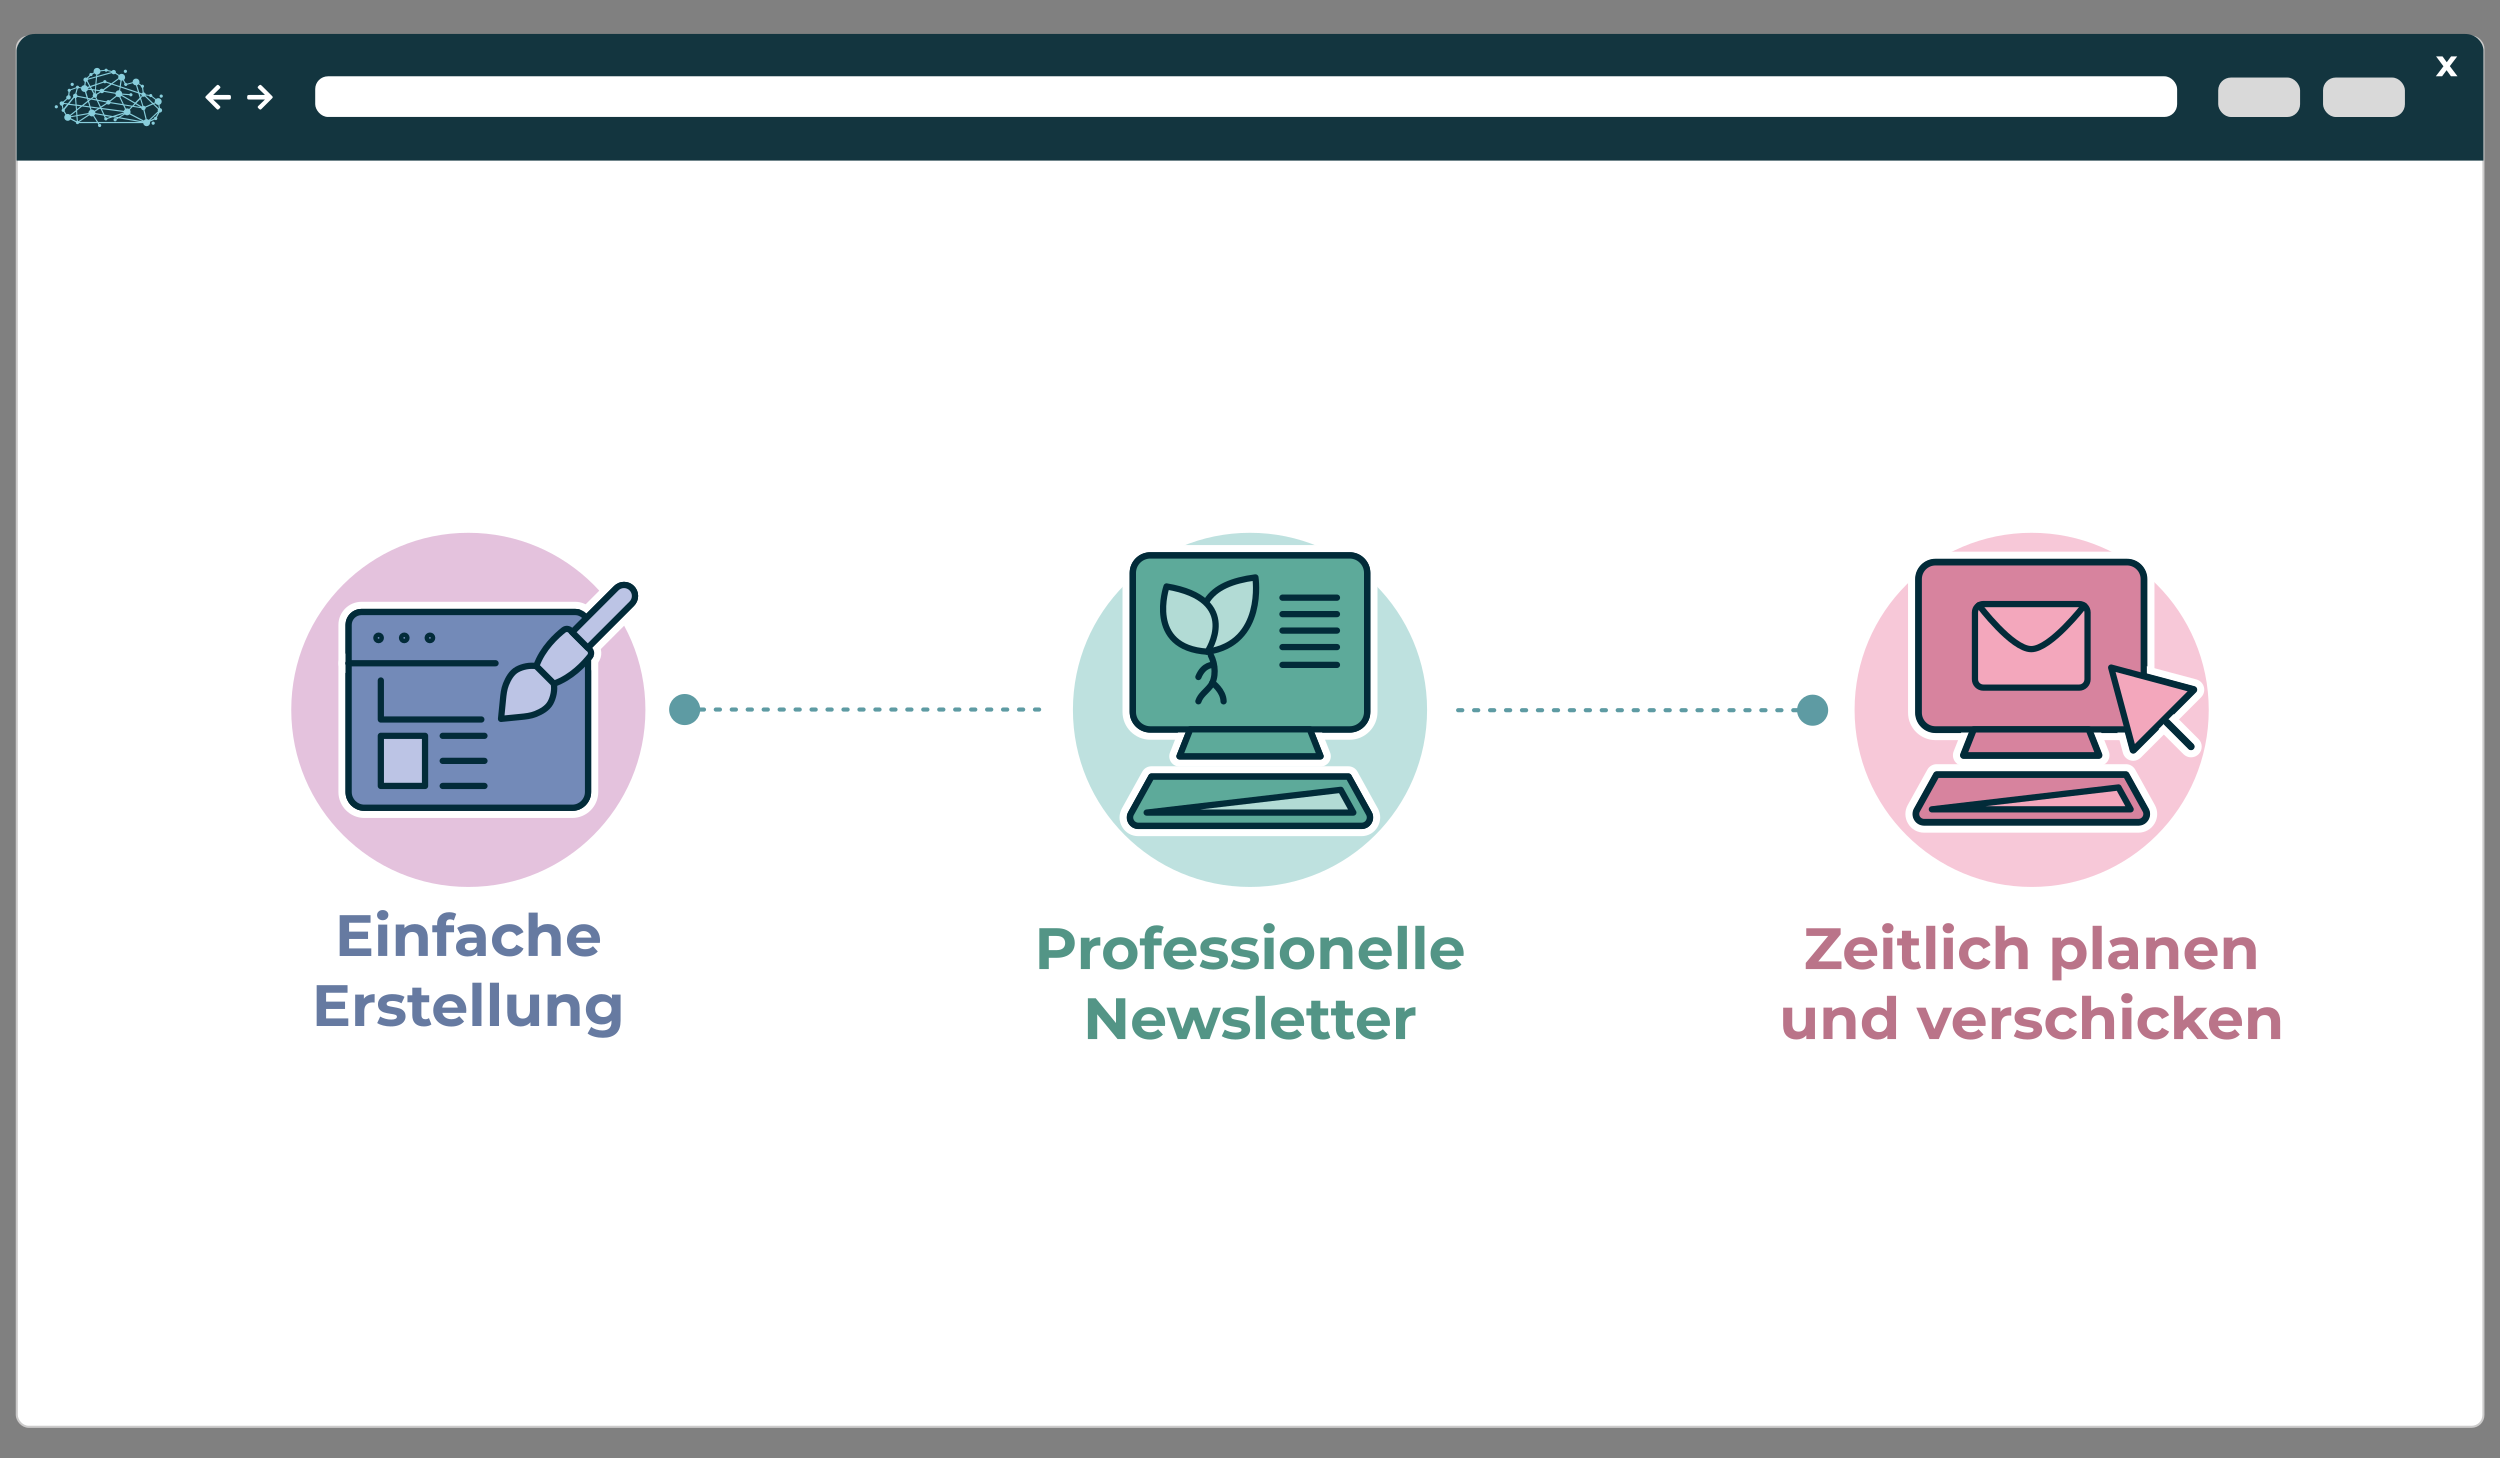 <?xml version="1.0" encoding="UTF-8"?><svg xmlns="http://www.w3.org/2000/svg" viewBox="0 0 600 350"><rect x="0" y="0" width="600" height="350" fill="#808080" stroke="none"/><defs><style>.cls-1,.cls-2,.cls-3,.cls-4,.cls-5,.cls-6,.cls-7,.cls-8,.cls-9,.cls-10{stroke-linecap:round;stroke-linejoin:round;}.cls-1,.cls-4{stroke:#fff;stroke-width:1.7px;}.cls-1,.cls-5,.cls-11{fill:#738ab8;}.cls-2{stroke:#5e9ba3;stroke-dasharray:0 0 1 2.83;stroke-width:.99px;}.cls-2,.cls-10{fill:none;}.cls-12,.cls-13{fill:#fff;}.cls-14,.cls-9{fill:#d7839e;}.cls-15,.cls-3{fill:#f3a7bc;}.cls-16{fill:#13353f;}.cls-3,.cls-5,.cls-6,.cls-7,.cls-8,.cls-9,.cls-10{stroke:#022b39;stroke-width:1.5px;}.cls-17{fill:#539586;}.cls-18{fill:#5e9ba3;}.cls-4,.cls-19,.cls-7{fill:#b2dbd5;}.cls-6,.cls-20{fill:#bcc4e5;}.cls-13{stroke:#cccbcb;stroke-miterlimit:10;stroke-width:.5px;}.cls-21{fill:#667aa1;}.cls-22{fill:#88cedc;}.cls-23{fill:#e4c2dd;}.cls-24{fill:#bee1df;}.cls-25{fill:#f7c8d8;}.cls-26{fill:#ba7489;}.cls-8,.cls-27{fill:#5daa9a;}.cls-28{fill:#022b39;}.cls-29{fill:#d9d9d9;}</style></defs><g id="Ebene_3"><rect class="cls-13" x="4.03" y="8.79" width="591.99" height="333.64" rx="2.83" ry="2.83"/><path class="cls-16" d="m596.02,38.54V11.97c-.16-2.03-1.97-3.82-4.4-3.82H8.38c-3.02,0-4.4,2.68-4.4,3.93v26.46h592.04Z"/><rect class="cls-12" x="75.65" y="18.31" width="446.86" height="9.76" rx="3.07" ry="3.07"/><rect class="cls-29" x="557.53" y="18.61" width="19.65" height="9.47" rx="3.07" ry="3.07"/><rect class="cls-29" x="532.37" y="18.61" width="19.65" height="9.47" rx="3.07" ry="3.07"/><path class="cls-12" d="m588.23,18.31l-1.05-1.46-1.08,1.46h-1.51l1.84-2.4-1.77-2.37h1.55l1.01,1.39,1.04-1.39h1.47l-1.77,2.33,1.84,2.44h-1.57Z"/><path class="cls-12" d="m63.58,23.89c-.12,0-.19,0-.25,0-1.19,0-2.38,0-3.57,0-.33,0-.44-.11-.44-.44,0-.04,0-.09,0-.13,0-.45.08-.53.54-.53,1.16,0,2.32,0,3.48,0,.06,0,.13,0,.23,0-.05-.07-.08-.1-.11-.14-.48-.47-.97-.93-1.45-1.4-.23-.22-.23-.36,0-.58.43-.43.48-.43.92,0,.79.79,1.58,1.58,2.37,2.37.21.21.22.36,0,.57-.85.85-1.7,1.7-2.55,2.55-.19.19-.35.19-.55,0-.07-.07-.14-.13-.21-.2-.19-.19-.19-.35,0-.53.48-.47.97-.93,1.45-1.4.04-.04.08-.08.16-.16Z"/><path class="cls-12" d="m51.16,23.89c.12,0,.19,0,.25,0,1.19,0,2.38,0,3.57,0,.33,0,.44-.11.44-.44,0-.04,0-.09,0-.13,0-.45-.08-.53-.54-.53-1.16,0-2.32,0-3.48,0-.06,0-.13,0-.23,0,.05-.07.08-.1.11-.14.48-.47.97-.93,1.45-1.4.23-.22.23-.36,0-.58-.43-.43-.48-.43-.92,0-.79.79-1.58,1.58-2.37,2.37-.21.21-.22.36,0,.57.85.85,1.7,1.7,2.55,2.55.19.19.35.19.55,0,.07-.07.14-.13.21-.2.19-.19.19-.35,0-.53-.48-.47-.97-.93-1.45-1.4-.04-.04-.08-.08-.16-.16Z"/><path class="cls-22" d="m37.15,29.56c0-.22-.17-.39-.39-.39s-.39.17-.39.39c0,.21.17.39.39.39s.39-.17.39-.39m1.15-6.49c0,.22.17.39.39.39s.39-.17.39-.39c0-.22-.17-.39-.39-.39s-.39.17-.39.39m-8.6-5.95c0,.22.17.39.39.39s.39-.17.39-.39c0-.22-.17-.39-.39-.39s-.39.17-.39.39m-12.76,3.13c0,.22.17.39.39.39s.39-.17.39-.39-.17-.39-.39-.39-.39.17-.39.39m-1.86,5.03c.14-.07.24-.19.28-.33l.73.1-.82,1s-.03,0-.05-.01l-.14-.75m1.07-1.48c.08.05.19.09.29.09.3,0,.54-.24.54-.54,0-.23-.14-.42-.34-.5l.1-.84s.09-.03.13-.06c.1-.08.16-.19.16-.31l1.3-.48s.04.04.06.06l-.33,1.24s0,0,0,0c-.3,0-.54.24-.54.54,0,.09.02.17.06.24l-1.29,1.57-.92-.12s-.03-.09-.05-.13l.83-.75Zm2.51-2.51c.12-.01.22-.07.29-.18l.49.09s0,.01,0,.02c0,.46.37.83.83.83.03,0,.07,0,.1,0l.4,1.33-2.17-.42c-.01-.18-.12-.34-.27-.43l.33-1.24Zm1.97-1.67c.07,0,.13-.03.19-.05l.6,1.12-.43.14c-.1-.19-.27-.34-.48-.4l.12-.81Zm.4-.24c.05-.08.08-.17.09-.26l1.91-.53-.16,1.62-1.19.4-.65-1.22m.65-1.18s.11.04.16.04c.21,0,.39-.17.39-.39,0-.02,0-.03,0-.05l.42-.23c.11.15.27.25.45.3l-.04.43-1.99.55s-.01-.03-.02-.04l.64-.61Zm3.19,1.63c.07.09.18.14.3.14s.23-.06.3-.14l.99.33-1.69,1.23c-.09-.08-.21-.12-.34-.12-.22,0-.42.14-.5.33l-.91-.13.1-1.06,1.74-.58Zm-1.56-1.32l3.51-.97c.09.16.27.27.46.27.14,0,.28-.06.37-.15l.79.52c-.04.1-.07.21-.07.33,0,.08.01.16.03.23l-1.68,1.22-1.17-.39c0-.21-.18-.37-.39-.37s-.38.17-.39.37l-1.63.54.16-1.6Zm.06-.62c.41-.04.74-.37.75-.79l1.01-.11c.06.13.2.21.35.21.13,0,.25-.07.32-.17l.94.22s0,.01,0,.02c0,0,0,0,0,0l-3.41.94.03-.33Zm5.16,1.1c.1.14.24.24.4.3l-.22,1.33-1.67-.55,1.48-1.08m4.67,3.41l.32,1.05-1.09,1.14-3.17-1.83s.01-.04.02-.06l1.77.13c.05.16.2.28.37.28.22,0,.39-.17.39-.39,0-.22-.17-.39-.39-.39-.16,0-.29.09-.35.23l-1.75-.13c-.01-.32-.21-.6-.49-.73l.12-.72,4.26,1.42Zm-3.99-3.07c.1,0,.19-.02.28-.05l.41.7c-.07.07-.11.17-.11.27s.17.39.39.39c.2,0,.36-.15.39-.34l1.32-.35c.12.3.41.51.75.51l.48,1.61-4.12-1.37.22-1.38Zm3.69,1.1c.13-.04.25-.12.35-.22l.55.38s0,.05,0,.08c0,.18.13.34.3.38l.15,1.13c-.09.04-.17.11-.22.19l-.58-.19-.53-1.75m1.29,2.71c.08.04.17.07.26.07.1,0,.2-.03.28-.08l1.76,1.7-1.67.73c-.1-.12-.25-.21-.42-.21,0,0-.01,0-.02,0l-.55-1.83.36-.38m.73-.21s.01-.03.02-.04l.84.1c.04.17.19.3.38.3.07,0,.14-.02.2-.06l.88.69c-.07.12-.11.26-.11.41,0,.07.01.14.03.21l-.4.17-1.84-1.78m2.36,1.86c.15.22.4.37.69.37,0,0,.01,0,.02,0l.13.79s-.03.01-.04.02l-1.09-1.05.3-.13m.11,3.2s-.03,0-.05,0c-.22,0-.39.17-.39.39,0,.01,0,.02,0,.03l-.99.47,1.93-1.83-.5.95Zm-1.7.76c-.14-.11-.31-.18-.49-.18l-.54-2.21c.17-.09.28-.27.28-.47,0-.03,0-.05,0-.08l1.78-.77,1.17,1.13c-.04.08-.07.17-.07.26,0,.09.02.18.07.26l-2.19,2.07Zm-.77-.15c-.17.05-.31.16-.42.3l-3.27-1.71c.06-.11.09-.24.09-.37,0-.19-.06-.36-.17-.49l.68-.71,2.03.33c.03.27.25.48.53.49l.53,2.18m-6.11-.48l1.14-.68c.14.12.33.2.54.2.22,0,.42-.09.57-.23l3.17,1.66-5.42-.95Zm-5.29,1.1l-.95-1.52c.1-.09.18-.21.23-.34l2.06.36.24.51c-.13.13-.15.35-.03.5.13.17.37.21.54.08.1-.07.15-.18.16-.3l1.27-.42,1.01.18-.2.12c-.07-.05-.15-.08-.24-.08-.22,0-.39.17-.39.39,0,.22.17.39.39.39s.39-.17.39-.39c0-.02,0-.05,0-.07l.47-.28,5.04.88h-9.98Zm-4.5,0l2.4-1.58c.15.16.37.26.61.26.11,0,.22-.02.31-.06l.86,1.38h-4.18Zm-.23-.18s-.08-.05-.12-.06l-.09-1.16,2.67-.47s.01.04.02.06l-2.48,1.63Zm-.23-1.49l-.08-1.06,1.22-.97,1.79.24.17.58c-.27.14-.46.42-.46.74,0,0,0,0,0,0l-2.64.47Zm-.17-2.2l.93.12-.87.69-.06-.81Zm.01,3.65s-.05.02-.07.04c0,0,0,0,0,0l-1.33-.69c.03-.08.04-.17.04-.26,0,0,0,0,0,0l1.27-.22.09,1.13m2.61-4.86l-1.38,1.09-1.26-.17-.12-1.58c.14-.05.25-.15.31-.27l2.31.45.14.48Zm1.75-2.72l-.67-.09-.26-.49,1.03-.34-.09.92Zm-.51.21l.49.07-.06.65s-.03,0-.04,0l-.39-.72Zm.8,2.18l-.93-.18.37-.29c.08.05.18.08.28.08.03,0,.07,0,.1,0l.19.4Zm.08-1.33c-.05-.05-.11-.08-.18-.11l.06-.64.9.13s.01.07.02.1l-.81.52Zm4.55.01c0,.16.06.3.14.43l-1.5,1.17c-.09-.07-.2-.11-.33-.11-.21,0-.4.12-.48.3l-2.13-.41-.27-.58c.12-.1.19-.25.19-.41,0-.06,0-.11-.03-.17l.81-.52c.1.09.22.14.36.14.22,0,.4-.13.49-.32l2.74.47Zm.89-.86s-.05,0-.07,0c-.37,0-.69.25-.79.59l-2.73-.47c0-.05-.02-.1-.03-.15l1.85-1.34,1.9.63-.12.74Zm.82,3.3l-2.86-.46c0-.06-.02-.11-.04-.16l1.52-1.19c.14.1.31.16.49.16.03,0,.07,0,.1,0l.79,1.65Zm.47.35l1.65.27-.55.57c-.13-.09-.29-.14-.46-.14-.1,0-.2.02-.28.05l-.36-.75Zm.12.89c-.12.1-.22.24-.27.4l-5.4-.71-.03-.06,1.35-.88c.1.09.22.14.36.14.22,0,.41-.13.49-.32l3.05.5.45.94m-.21,1.02s.01.02.02.03l-1.37.83-.81-.14,2.17-.71Zm-6.34-1.18l-.78.5c-.15-.16-.37-.27-.61-.27-.04,0-.07,0-.1,0l-.14-.46,1.63.22Zm.1-1.84l1.93.37s.01.09.03.13l-1.32.85-.64-1.36Zm-2.19.07l.5-.39,1.36.26.74,1.58-.15.09-2.07-.27-.38-1.27Zm-.16-.52l.3.06-.23.18-.07-.24Zm.24,1.75l-1.4-.19,1.09-.86.31,1.04Zm1.45,1.61c0-.12-.02-.23-.07-.33l1.05-.68.28.04.61,1.3-1.87-.33s0,0,0,0m3.61.91l-.78.26c-.08-.1-.21-.15-.33-.14l-.16-.33,1.27.22Zm-1.41-.52l-.62-1.32,5.23.69s0,.06,0,.09l-2.66.87-1.97-.34Zm6.68-2.15l-2.03-.33-.85-1.79c.1-.05.19-.12.26-.21l3.11,1.8-.5.52Zm1.95.32l-1.62-.26.41-.43,1.2.7Zm-.07-1.88l.51,1.68s-.07.05-.1.08l-1.34-.78.94-.98Zm.3-1.08c0,.1.03.2.08.28l-.26.27-.22-.71.39.13s0,.02,0,.03m-12.82-1.47s0-.07,0-.1l.47-.16.19.35-.65-.09m.81.39l.48.9c-.11.1-.17.24-.17.39,0,.09.02.18.07.26l-.53.42-.67-.13-.44-1.47c.2-.1.35-.28.42-.49l.85.12Zm-4.91,6.24s-.03-.08-.05-.12l1.28-1.01.07.9-1.3.23m-.38-2.99l1.15-1.41c.06.04.13.07.2.08l.12,1.52-1.47-.19Zm.15,2.65c-.15-.13-.34-.21-.55-.21-.11,0-.22.02-.31.06l-.43-.7c.08-.12.09-.28.02-.41l.93-1.13,1.7.22.08,1.05-1.43,1.12Zm-2.46-2.69c0,.28.22.52.5.54l.14.74s-.03.02-.04.03c-.17.13-.21.37-.08.54.1.13.26.18.41.15l.43.69c-.17.15-.28.37-.28.62,0,.46.37.83.83.83.27,0,.51-.13.66-.33l1.31.68c-.02.1,0,.21.07.3.13.17.37.21.54.08.06-.05.11-.11.13-.18h4.44s.2.33.2.33c-.1.13-.11.33,0,.47.13.17.37.21.54.08.17-.13.21-.37.08-.54-.09-.13-.25-.18-.39-.15l-.11-.18h10.65c.05.41.4.73.82.73.46,0,.83-.37.83-.83,0-.08-.01-.15-.03-.22l1.11-.52c.07.07.17.11.27.11.22,0,.39-.17.39-.39,0-.1-.04-.19-.1-.26l.62-1.16s.06,0,.09,0c.3,0,.54-.24.54-.54,0-.29-.22-.52-.51-.54l-.13-.79c.31-.12.54-.42.54-.77,0-.46-.37-.83-.83-.83-.21,0-.4.08-.55.21l-.89-.69s.02-.08.02-.12c0-.22-.17-.39-.39-.39-.15,0-.28.08-.35.21l-.83-.1c-.02-.26-.23-.47-.49-.49l-.14-1.12c.12-.07.21-.2.21-.34,0-.22-.17-.39-.39-.39-.09,0-.17.03-.23.08l-.54-.38c.05-.1.07-.22.07-.34,0-.46-.37-.83-.83-.83s-.83.37-.83.83c0,.01,0,.03,0,.04l-1.32.35c-.07-.1-.19-.17-.32-.17,0,0-.02,0-.03,0l-.42-.72c.19-.15.3-.38.3-.64,0-.46-.37-.83-.83-.83-.24,0-.46.1-.61.27l-.79-.52s.02-.1.02-.15c0-.3-.24-.54-.54-.54-.19,0-.36.1-.46.26l-.96-.22c-.02-.19-.19-.34-.39-.34-.18,0-.33.12-.38.29l-1.01.11c-.1-.34-.42-.59-.79-.59-.46,0-.83.37-.83.83,0,.09.02.18.04.26l-.42.23c-.07-.06-.16-.1-.26-.1-.22,0-.39.17-.39.39,0,.06.01.11.03.16l-.64.61c-.08-.04-.17-.07-.26-.07-.3,0-.54.24-.54.54,0,.22.13.41.32.49l-.12.82c-.34.01-.63.23-.75.53l-.48-.09c-.02-.12-.09-.23-.21-.29-.19-.1-.43-.02-.52.18-.03.06-.04.12-.04.18l-1.3.48c-.13-.15-.36-.18-.53-.06-.17.13-.21.37-.08.54.04.05.08.09.14.12l-.1.84c-.26.04-.46.26-.46.53,0,.09.02.17.06.25l-.83.75c-.08-.06-.19-.09-.29-.09-.3,0-.54.24-.54.54m-1,.46c-.17.13-.21.37-.08.54.13.17.37.21.54.08.17-.13.21-.37.08-.54-.13-.17-.37-.21-.54-.08"/></g><g id="Ebene_2"><g><g><line class="cls-2" x1="164.13" y1="170.29" x2="252.1" y2="170.29"/><path class="cls-18" d="m164.32,174.02c-2.06,0-3.73-1.67-3.73-3.73s1.67-3.73,3.73-3.73,3.73,1.67,3.73,3.73-1.67,3.73-3.73,3.73Z"/></g><g><line class="cls-2" x1="435.21" y1="170.45" x2="348.25" y2="170.45"/><path class="cls-18" d="m435.03,166.72c2.06,0,3.73,1.67,3.73,3.73s-1.67,3.73-3.73,3.73-3.73-1.67-3.73-3.73,1.67-3.73,3.73-3.73Z"/></g><g><path class="cls-26" d="m441.95,230.73v1.85h-8.57v-1.47l5.38-6.48h-5.26v-1.85h8.25v1.47l-5.36,6.48h5.57Z"/><path class="cls-26" d="m450.49,229.42h-5.7c.1.47.34.84.73,1.11s.86.41,1.43.41c.39,0,.74-.06,1.04-.17.3-.12.58-.3.85-.55l1.16,1.26c-.71.81-1.75,1.22-3.11,1.22-.85,0-1.6-.17-2.25-.5-.65-.33-1.16-.79-1.51-1.38-.36-.59-.53-1.25-.53-2s.17-1.4.53-2c.35-.59.83-1.05,1.44-1.39.61-.33,1.29-.5,2.05-.5s1.41.16,2,.48c.6.32,1.07.77,1.41,1.36.34.59.51,1.28.51,2.07,0,.03-.01.22-.04.59Zm-5.11-2.42c-.34.28-.54.66-.62,1.15h3.71c-.07-.48-.28-.86-.62-1.14-.34-.28-.75-.43-1.23-.43s-.91.14-1.25.42Z"/><path class="cls-26" d="m452.1,223.64c-.25-.23-.38-.52-.38-.87s.13-.63.38-.87.58-.35.98-.35.73.11.98.34c.25.22.38.5.38.84,0,.36-.13.67-.38.9-.25.24-.58.36-.98.36s-.73-.12-.98-.35Zm-.11,1.4h2.18v7.53h-2.18v-7.53Z"/><path class="cls-26" d="m461.06,232.21c-.21.16-.48.28-.79.36-.31.08-.64.12-.99.12-.9,0-1.59-.23-2.08-.69-.49-.46-.73-1.13-.73-2.02v-3.09h-1.16v-1.68h1.16v-1.83h2.18v1.83h1.88v1.68h-1.88v3.07c0,.32.08.56.25.74s.39.26.69.26c.34,0,.64-.09.88-.28l.59,1.54Z"/><path class="cls-26" d="m462.29,222.19h2.18v10.39h-2.18v-10.39Z"/><path class="cls-26" d="m466.62,223.64c-.25-.23-.38-.52-.38-.87s.13-.63.38-.87.58-.35.98-.35.73.11.98.34c.25.22.38.5.38.84,0,.36-.13.67-.38.9-.25.24-.58.36-.98.36s-.73-.12-.98-.35Zm-.11,1.4h2.18v7.53h-2.18v-7.53Z"/><path class="cls-26" d="m472.2,232.19c-.64-.33-1.14-.79-1.5-1.38-.36-.59-.54-1.25-.54-2s.18-1.41.54-2,.86-1.05,1.5-1.38c.64-.33,1.36-.5,2.16-.5s1.49.17,2.08.5c.59.33,1.02.81,1.29,1.42l-1.69.91c-.39-.69-.96-1.04-1.69-1.04-.57,0-1.04.19-1.41.56s-.56.88-.56,1.53.19,1.15.56,1.53.84.56,1.41.56c.75,0,1.31-.34,1.69-1.04l1.69.92c-.27.6-.7,1.06-1.29,1.4s-1.29.5-2.08.5-1.52-.17-2.16-.5Z"/><path class="cls-26" d="m485.78,225.77c.57.56.86,1.39.86,2.49v4.31h-2.18v-3.98c0-.6-.13-1.04-.39-1.34-.26-.29-.64-.44-1.13-.44-.55,0-.99.17-1.32.51s-.49.85-.49,1.52v3.72h-2.18v-10.39h2.18v3.64c.29-.29.64-.51,1.05-.67.41-.15.86-.23,1.34-.23.93,0,1.69.28,2.26.84Z"/><path class="cls-26" d="m498.94,225.41c.57.32,1.02.77,1.35,1.36.33.58.49,1.26.49,2.04s-.16,1.45-.49,2.04c-.33.58-.78,1.04-1.35,1.36-.57.32-1.21.48-1.91.48-.96,0-1.72-.3-2.27-.91v3.51h-2.18v-10.25h2.09v.87c.54-.65,1.33-.98,2.37-.98.7,0,1.34.16,1.91.48Zm-.91,4.91c.36-.38.54-.88.54-1.52s-.18-1.14-.54-1.52-.82-.57-1.38-.57-1.02.19-1.38.57c-.36.38-.54.88-.54,1.52s.18,1.14.54,1.52c.36.38.82.57,1.38.57s1.02-.19,1.38-.57Z"/><path class="cls-26" d="m502.23,222.19h2.18v10.39h-2.18v-10.39Z"/><path class="cls-26" d="m512.18,225.76c.63.56.94,1.39.94,2.51v4.3h-2.04v-.94c-.41.7-1.18,1.05-2.3,1.05-.58,0-1.08-.1-1.5-.29-.42-.2-.75-.47-.97-.81-.22-.35-.34-.74-.34-1.18,0-.7.26-1.25.79-1.65s1.34-.6,2.44-.6h1.74c0-.48-.14-.84-.43-1.1s-.72-.38-1.3-.38c-.4,0-.8.06-1.18.19-.39.13-.72.3-.99.51l-.78-1.53c.41-.29.9-.51,1.48-.67.57-.16,1.16-.24,1.77-.24,1.17,0,2.06.28,2.69.83Zm-1.86,5.19c.29-.17.49-.43.62-.76v-.77h-1.5c-.9,0-1.34.29-1.34.88,0,.28.11.5.33.67.22.16.52.25.9.25s.7-.09.99-.26Z"/><path class="cls-26" d="m521.93,225.77c.57.56.86,1.39.86,2.49v4.31h-2.18v-3.98c0-.6-.13-1.04-.39-1.34-.26-.29-.64-.44-1.13-.44-.55,0-.99.17-1.32.51s-.49.85-.49,1.52v3.72h-2.18v-7.53h2.09v.88c.29-.32.65-.56,1.08-.73.43-.17.9-.26,1.41-.26.93,0,1.69.28,2.26.84Z"/><path class="cls-26" d="m532.18,229.42h-5.7c.1.47.35.84.73,1.11s.86.41,1.43.41c.39,0,.74-.06,1.04-.17.3-.12.59-.3.85-.55l1.16,1.26c-.71.81-1.75,1.22-3.11,1.22-.85,0-1.6-.17-2.25-.5-.65-.33-1.16-.79-1.51-1.38-.35-.59-.53-1.25-.53-2s.17-1.4.52-2c.35-.59.83-1.05,1.44-1.39.61-.33,1.29-.5,2.05-.5s1.4.16,2,.48,1.07.77,1.41,1.36c.34.59.51,1.28.51,2.07,0,.03-.01.22-.04.59Zm-5.11-2.42c-.34.28-.54.66-.62,1.15h3.71c-.08-.48-.28-.86-.62-1.14-.34-.28-.75-.43-1.23-.43s-.91.14-1.25.42Z"/><path class="cls-26" d="m540.52,225.77c.57.56.86,1.39.86,2.49v4.31h-2.18v-3.98c0-.6-.13-1.04-.39-1.34-.26-.29-.64-.44-1.13-.44-.55,0-.99.17-1.32.51s-.49.85-.49,1.52v3.72h-2.18v-7.53h2.09v.88c.29-.32.65-.56,1.08-.73.43-.17.9-.26,1.41-.26.93,0,1.69.28,2.26.84Z"/><path class="cls-26" d="m435.59,241.84v7.53h-2.07v-.9c-.29.33-.63.58-1.04.75s-.83.26-1.3.26c-.99,0-1.77-.28-2.35-.85-.58-.57-.87-1.41-.87-2.53v-4.26h2.18v3.93c0,1.21.51,1.82,1.53,1.82.52,0,.94-.17,1.26-.51s.48-.85.48-1.52v-3.72h2.18Z"/><path class="cls-26" d="m444.46,242.57c.57.56.86,1.39.86,2.49v4.31h-2.18v-3.98c0-.6-.13-1.04-.39-1.34-.26-.29-.64-.44-1.13-.44-.55,0-.99.17-1.32.51s-.49.85-.49,1.52v3.72h-2.18v-7.53h2.09v.88c.29-.32.65-.56,1.08-.73.43-.17.9-.26,1.41-.26.93,0,1.69.28,2.26.84Z"/><path class="cls-26" d="m455.05,238.99v10.39h-2.09v-.87c-.54.65-1.33.98-2.35.98-.71,0-1.35-.16-1.93-.48-.57-.32-1.02-.77-1.35-1.36-.33-.59-.49-1.27-.49-2.04s.16-1.46.49-2.04c.33-.59.78-1.04,1.35-1.36.57-.32,1.22-.48,1.93-.48.96,0,1.71.3,2.25.91v-3.65h2.18Zm-2.69,8.14c.36-.38.55-.88.55-1.52s-.18-1.14-.55-1.52c-.36-.38-.82-.57-1.37-.57s-1.02.19-1.39.57c-.36.38-.55.88-.55,1.52s.18,1.14.55,1.52c.36.38.83.57,1.39.57s1.01-.19,1.37-.57Z"/><path class="cls-26" d="m468.5,241.84l-3.18,7.53h-2.25l-3.16-7.53h2.25l2.09,5.12,2.16-5.12h2.1Z"/><path class="cls-26" d="m476.52,246.22h-5.7c.1.47.35.84.73,1.11s.86.41,1.43.41c.39,0,.74-.06,1.04-.17.3-.12.59-.3.85-.55l1.16,1.26c-.71.81-1.75,1.22-3.11,1.22-.85,0-1.6-.17-2.25-.5-.65-.33-1.16-.79-1.51-1.38-.35-.59-.53-1.25-.53-2s.17-1.4.52-2c.35-.59.83-1.05,1.44-1.39.61-.33,1.29-.5,2.05-.5s1.4.16,2,.48,1.07.77,1.41,1.36c.34.59.51,1.28.51,2.07,0,.03-.01.22-.04.59Zm-5.11-2.42c-.34.28-.54.66-.62,1.15h3.71c-.08-.48-.28-.86-.62-1.14-.34-.28-.75-.43-1.23-.43s-.91.14-1.25.42Z"/><path class="cls-26" d="m481.17,242.01c.44-.19.95-.28,1.53-.28v2.02c-.24-.02-.41-.03-.49-.03-.62,0-1.12.17-1.47.53-.35.35-.53.88-.53,1.57v3.56h-2.18v-7.53h2.09v.99c.26-.36.61-.64,1.06-.83Z"/><path class="cls-26" d="m484.73,249.26c-.6-.15-1.07-.35-1.43-.58l.73-1.57c.34.21.74.39,1.22.53.48.14.94.2,1.4.2.92,0,1.39-.23,1.39-.69,0-.21-.13-.37-.38-.46-.25-.09-.64-.17-1.16-.24-.62-.09-1.12-.2-1.53-.32s-.75-.34-1.04-.64c-.29-.31-.44-.75-.44-1.32,0-.48.14-.9.41-1.27.28-.37.68-.66,1.2-.86.53-.21,1.15-.31,1.87-.31.53,0,1.06.06,1.59.17.53.12.96.28,1.31.48l-.73,1.55c-.66-.37-1.39-.56-2.17-.56-.47,0-.82.07-1.05.2s-.35.3-.35.5c0,.23.13.4.38.49.25.09.65.18,1.2.27.62.1,1.12.21,1.51.33.39.12.73.33,1.02.64.29.31.43.74.43,1.29,0,.47-.14.88-.42,1.25s-.69.65-1.22.85c-.54.2-1.17.3-1.91.3-.63,0-1.24-.08-1.83-.23Z"/><path class="cls-26" d="m492.94,248.99c-.64-.33-1.14-.79-1.5-1.38-.36-.59-.54-1.25-.54-2s.18-1.41.54-2,.86-1.05,1.5-1.38c.64-.33,1.36-.5,2.16-.5s1.49.17,2.08.5c.59.33,1.02.81,1.29,1.42l-1.69.91c-.39-.69-.96-1.04-1.69-1.04-.57,0-1.04.19-1.41.56-.37.37-.56.88-.56,1.53s.19,1.15.56,1.53c.37.37.84.56,1.41.56.75,0,1.31-.34,1.69-1.04l1.69.92c-.27.6-.7,1.06-1.29,1.4s-1.29.5-2.08.5-1.52-.17-2.16-.5Z"/><path class="cls-26" d="m506.52,242.57c.57.56.86,1.39.86,2.49v4.31h-2.18v-3.98c0-.6-.13-1.04-.39-1.34-.26-.29-.64-.44-1.13-.44-.55,0-.99.17-1.32.51-.33.34-.49.85-.49,1.52v3.72h-2.18v-10.39h2.18v3.64c.29-.29.64-.51,1.05-.67s.86-.23,1.34-.23c.93,0,1.69.28,2.26.84Z"/><path class="cls-26" d="m509.47,240.44c-.25-.23-.38-.52-.38-.87s.13-.63.38-.87.58-.35.98-.35.73.11.98.34c.25.22.38.5.38.84,0,.36-.13.67-.38.9-.25.24-.58.36-.98.36s-.73-.12-.98-.35Zm-.11,1.4h2.18v7.53h-2.18v-7.53Z"/><path class="cls-26" d="m515.05,248.99c-.64-.33-1.14-.79-1.5-1.38-.36-.59-.54-1.25-.54-2s.18-1.41.54-2,.86-1.05,1.5-1.38c.64-.33,1.36-.5,2.16-.5s1.49.17,2.08.5c.59.33,1.02.81,1.29,1.42l-1.69.91c-.39-.69-.96-1.04-1.69-1.04-.57,0-1.04.19-1.41.56-.37.37-.56.88-.56,1.53s.19,1.15.56,1.53c.37.37.84.56,1.41.56.75,0,1.31-.34,1.69-1.04l1.69.92c-.27.6-.7,1.06-1.29,1.4s-1.29.5-2.08.5-1.52-.17-2.16-.5Z"/><path class="cls-26" d="m525.02,246.42l-1.05,1.04v1.92h-2.18v-10.39h2.18v5.88l3.19-3.02h2.6l-3.14,3.19,3.42,4.34h-2.65l-2.38-2.95Z"/><path class="cls-26" d="m538.04,246.22h-5.7c.1.47.34.84.73,1.11s.86.41,1.43.41c.39,0,.74-.06,1.04-.17.3-.12.58-.3.85-.55l1.16,1.26c-.71.81-1.75,1.22-3.11,1.22-.85,0-1.6-.17-2.25-.5-.65-.33-1.16-.79-1.51-1.38-.36-.59-.53-1.25-.53-2s.17-1.4.53-2c.35-.59.83-1.05,1.44-1.39.61-.33,1.29-.5,2.05-.5s1.41.16,2,.48c.6.32,1.07.77,1.41,1.36.34.59.51,1.28.51,2.07,0,.03-.01.22-.04.59Zm-5.11-2.42c-.34.28-.54.66-.62,1.15h3.71c-.07-.48-.28-.86-.62-1.14-.34-.28-.75-.43-1.23-.43s-.91.14-1.25.42Z"/><path class="cls-26" d="m546.38,242.57c.57.56.86,1.39.86,2.49v4.31h-2.18v-3.98c0-.6-.13-1.04-.39-1.34-.26-.29-.64-.44-1.13-.44-.55,0-.99.17-1.32.51-.33.34-.49.85-.49,1.52v3.72h-2.18v-7.53h2.09v.88c.29-.32.65-.56,1.08-.73.43-.17.9-.26,1.41-.26.93,0,1.69.28,2.26.84Z"/></g><circle class="cls-25" cx="487.6" cy="170.37" r="42.5"/><g><g><g><g><path class="cls-14" d="m464.52,134.11h45.96c2.69,0,4.87,2.18,4.87,4.87v32.05c0,2.69-2.18,4.87-4.87,4.87h-45.96c-2.69,0-4.87-2.18-4.87-4.87v-32.05c0-2.69,2.18-4.87,4.87-4.87Z"/><path class="cls-12" d="m510.48,134.96c2.22,0,4.02,1.8,4.02,4.02v32.05c0,2.22-1.8,4.02-4.02,4.02h-45.96c-2.22,0-4.02-1.8-4.02-4.02v-32.05c0-2.22,1.8-4.02,4.02-4.02h45.96m0-1.7h-45.96c-3.16,0-5.72,2.57-5.72,5.72v32.05c0,3.16,2.57,5.72,5.72,5.72h45.96c3.16,0,5.72-2.57,5.72-5.72v-32.05c0-3.16-2.57-5.72-5.72-5.72h0Z"/></g><g><path class="cls-28" d="m464.52,176.77c-3.16,0-5.74-2.57-5.74-5.74v-32.05c0-3.16,2.57-5.74,5.74-5.74h45.96c3.16,0,5.74,2.57,5.74,5.74v32.05c0,3.16-2.57,5.74-5.74,5.74h-45.96Zm0-40.09c-1.27,0-2.31,1.04-2.31,2.31v32.05c0,1.27,1.04,2.31,2.31,2.31h45.96c1.27,0,2.31-1.04,2.31-2.31v-32.05c0-1.27-1.04-2.31-2.31-2.31h-45.96Z"/><path class="cls-12" d="m510.48,134.1c2.7,0,4.89,2.19,4.89,4.89v32.05c0,2.7-2.19,4.89-4.89,4.89h-45.96c-2.7,0-4.89-2.19-4.89-4.89v-32.05c0-2.69,2.19-4.89,4.89-4.89h45.96m-45.96,40.09h45.96c1.74,0,3.16-1.42,3.16-3.16v-32.05c0-1.74-1.42-3.16-3.16-3.16h-45.96c-1.74,0-3.16,1.42-3.16,3.16v32.05c0,1.74,1.42,3.16,3.16,3.16m45.96-41.79h-45.96c-3.63,0-6.59,2.96-6.59,6.59v32.05c0,3.63,2.96,6.59,6.59,6.59h45.96c3.63,0,6.59-2.96,6.59-6.59v-32.05c0-3.63-2.96-6.59-6.59-6.59h0Zm-45.96,40.09c-.8,0-1.46-.65-1.46-1.46v-32.05c0-.8.65-1.46,1.46-1.46h45.96c.8,0,1.46.65,1.46,1.46v32.05c0,.8-.65,1.46-1.46,1.46h-45.96Z"/></g></g><g><g><g><path class="cls-15" d="m476,144.12h23c1.58,0,2.86,1.28,2.86,2.86v16.04c0,1.58-1.28,2.86-2.86,2.86h-23c-1.58,0-2.86-1.28-2.86-2.86v-16.04c0-1.58,1.28-2.86,2.86-2.86Z"/><path class="cls-12" d="m499,144.97c1.11,0,2.01.9,2.01,2.01v16.04c0,1.11-.9,2.01-2.01,2.01h-23c-1.11,0-2.01-.9-2.01-2.01v-16.04c0-1.11.9-2.01,2.01-2.01h23m0-1.7h-23c-2.05,0-3.71,1.67-3.71,3.71v16.04c0,2.05,1.67,3.71,3.71,3.71h23c2.05,0,3.71-1.67,3.71-3.71v-16.04c0-2.05-1.67-3.71-3.71-3.71h0Z"/></g><g><path class="cls-28" d="m476,166.76c-2.06,0-3.73-1.67-3.73-3.73v-16.04c0-2.06,1.67-3.73,3.73-3.73h23c2.06,0,3.73,1.67,3.73,3.73v16.04c0,2.06-1.67,3.73-3.73,3.73h-23Zm0-20.07c-.17,0-.3.13-.3.3v16.04c0,.17.13.3.3.3h23c.17,0,.3-.13.3-.3v-16.04c0-.17-.13-.3-.3-.3h-23Z"/><path class="cls-12" d="m499,144.11c1.59,0,2.88,1.29,2.88,2.88v16.04c0,1.59-1.29,2.88-2.88,2.88h-23c-1.59,0-2.88-1.29-2.88-2.88v-16.04c0-1.59,1.29-2.88,2.88-2.88h23m-23,20.07h23c.63,0,1.15-.52,1.15-1.15v-16.04c0-.63-.52-1.15-1.15-1.15h-23c-.63,0-1.15.52-1.15,1.15v16.04c0,.63.52,1.15,1.15,1.15m23-21.77h-23c-2.52,0-4.58,2.05-4.58,4.58v16.04c0,2.52,2.05,4.58,4.58,4.58h23c2.52,0,4.58-2.05,4.58-4.58v-16.04c0-2.52-2.05-4.58-4.58-4.58h0Zm-22.45,5.13h21.9v14.94h-21.9v-14.94h0Z"/></g></g><g><path class="cls-28" d="m487.5,157.51c-5.23,0-12.51-9.33-13.92-11.2-.27-.37-.39-.82-.33-1.27.06-.45.3-.85.67-1.13.3-.23.66-.34,1.03-.34.54,0,1.05.26,1.37.69,3.07,4.08,8.57,9.83,11.18,9.83s8.2-5.71,11.33-9.76c.33-.42.82-.67,1.36-.67.38,0,.75.12,1.05.36.75.58.89,1.66.31,2.4-1.43,1.85-8.84,11.09-14.05,11.09Z"/><path class="cls-12" d="m474.95,144.41c.26,0,.52.12.69.34,2.13,2.83,8.41,10.17,11.86,10.17s9.84-7.28,12.01-10.09c.17-.22.43-.34.69-.34.18,0,.37.06.53.18.38.29.45.83.16,1.21-.85,1.1-8.45,10.76-13.38,10.76s-12.41-9.75-13.24-10.86c-.29-.38-.21-.92.17-1.21.16-.12.34-.17.52-.17m0-1.7c-.56,0-1.09.18-1.54.51-1.14.85-1.36,2.47-.51,3.6,2.04,2.71,9.11,11.54,14.6,11.54s12.65-8.74,14.72-11.42c.86-1.12.66-2.73-.46-3.6-.45-.35-1-.54-1.57-.54-.8,0-1.54.36-2.03.99-3.45,4.46-8.67,9.43-10.66,9.43s-7.12-5-10.5-9.49c-.48-.64-1.25-1.02-2.05-1.02h0Z"/></g></g><g><g><path class="cls-14" d="m471.27,182.11c-.28,0-.54-.14-.7-.37-.16-.23-.19-.53-.09-.79l2.46-6.2c.13-.32.44-.54.79-.54h27.55c.35,0,.66.21.79.54l2.46,6.2c.1.26.07.56-.09.79-.16.23-.42.37-.7.37h-32.46Z"/><path class="cls-12" d="m501.27,175.05l2.45,6.2h-32.46l2.45-6.2h27.55m0-1.7h-27.55c-.7,0-1.32.43-1.58,1.07l-2.45,6.2c-.21.52-.14,1.12.17,1.58.32.47.84.74,1.41.74h32.46c.56,0,1.09-.28,1.41-.74.32-.47.38-1.06.17-1.58l-2.45-6.2c-.26-.65-.88-1.07-1.58-1.07h0Z"/></g><g><path class="cls-28" d="m471.27,182.97c-.57,0-1.1-.28-1.42-.75-.32-.47-.39-1.07-.18-1.6l2.46-6.21c.26-.66.89-1.08,1.59-1.08h27.55c.71,0,1.33.43,1.59,1.08l2.45,6.2c.21.53.14,1.12-.17,1.59-.32.47-.85.75-1.42.75h-32.46Zm29.93-3.43l-1.1-2.78h-25.21l-1.1,2.78h27.41Z"/><path class="cls-12" d="m501.27,174.19c.35,0,.67.22.8.55l2.45,6.2c.11.27.07.57-.09.81-.16.24-.43.38-.71.38h-32.46c-.29,0-.55-.14-.71-.38-.16-.24-.19-.54-.09-.81l2.45-6.2c.13-.33.45-.55.8-.55h27.55m-28.73,6.2h29.91l-1.77-4.48h-26.37l-1.77,4.48m28.73-7.9h-27.55c-1.06,0-1.99.64-2.38,1.62l-2.45,6.21c-.31.79-.21,1.68.26,2.38.48.71,1.27,1.12,2.12,1.12h32.46c.85,0,1.64-.42,2.12-1.12.48-.71.58-1.6.26-2.39l-2.45-6.2c-.39-.98-1.33-1.62-2.38-1.62h0Zm-25.8,5.13h24.06l.43,1.08h-24.91l.43-1.08h0Z"/></g></g><g><g><path class="cls-14" d="m461.77,198.13c-.99,0-1.88-.51-2.38-1.36-.5-.85-.51-1.88-.04-2.74l4.7-8.48c.15-.27.43-.44.74-.44h45.41c.31,0,.59.17.74.44l4.7,8.48c.48.87.47,1.89-.04,2.74-.5.85-1.39,1.36-2.38,1.36h-51.46Z"/><path class="cls-12" d="m510.21,185.96l4.7,8.48c.71,1.27-.22,2.84-1.67,2.84h-51.46c-1.46,0-2.38-1.57-1.67-2.84l4.7-8.48h45.41m0-1.7h-45.41c-.62,0-1.19.34-1.49.88l-4.7,8.48c-.63,1.13-.61,2.47.05,3.58.66,1.11,1.82,1.78,3.11,1.78h51.46c1.29,0,2.46-.67,3.11-1.78s.67-2.45.05-3.58l-4.7-8.48c-.3-.54-.87-.88-1.49-.88h0Z"/></g><g><path class="cls-28" d="m461.77,199c-1.3,0-2.47-.67-3.12-1.79-.66-1.12-.68-2.46-.05-3.6l4.7-8.48c.3-.54.88-.88,1.5-.88h45.41c.62,0,1.2.34,1.5.88l4.7,8.48c.63,1.13.61,2.48-.05,3.6-.66,1.12-1.83,1.78-3.12,1.78h-51.46Zm-.17-3.72s-.05.1,0,.2c.06.1.13.1.17.1h51.46s.11,0,.17-.09c.06-.1.02-.17,0-.2l-4.21-7.6h-43.39l-4.21,7.6Z"/><path class="cls-12" d="m510.21,185.1c.31,0,.6.17.76.45l4.7,8.48c.48.87.47,1.9-.04,2.76-.5.86-1.4,1.37-2.39,1.37h-51.46c-.99,0-1.89-.51-2.39-1.37-.5-.86-.52-1.89-.04-2.76l4.7-8.48c.15-.27.44-.45.76-.45h45.41m-48.44,11.32h51.46c.54,0,.81-.36.9-.52.09-.16.28-.57.01-1.04l-4.45-8.03h-44.39l-4.45,8.03c-.26.47-.08.88.01,1.04.09.15.36.52.9.52m48.44-13.02h-45.41c-.93,0-1.79.51-2.24,1.32l-4.7,8.48c-.78,1.4-.75,3.06.06,4.44.81,1.38,2.25,2.2,3.86,2.2h51.46c1.6,0,3.04-.82,3.86-2.2.81-1.38.84-3.04.06-4.44l-4.7-8.48c-.46-.82-1.31-1.32-2.24-1.32h0Zm-43.9,5.13h42.39l3.43,6.19h-49.25l3.43-6.19h0Z"/></g></g><g><g><path class="cls-15" d="m463.65,195.09c-.45,0-.82-.35-.85-.8s.3-.84.75-.89l44.79-5.25s.07,0,.1,0c.31,0,.59.17.74.44l2.91,5.25c.15.26.14.58-.01.84-.15.26-.43.42-.73.42h-47.7Z"/><path class="cls-12" d="m508.44,188.99l2.91,5.25h-47.7l44.79-5.25m0-1.7c-.07,0-.13,0-.2.01l-44.79,5.25c-.89.1-1.55.89-1.5,1.79.05.9.8,1.6,1.7,1.6h47.7c.6,0,1.16-.32,1.46-.84.31-.52.31-1.16.02-1.69l-2.91-5.25c-.3-.54-.87-.88-1.49-.88h0Z"/></g><g><path class="cls-28" d="m463.65,195.95c-.91,0-1.66-.71-1.71-1.61-.05-.91.61-1.7,1.51-1.8l44.79-5.25s.16-.01.19-.01c.63,0,1.21.34,1.51.88l2.91,5.25c.29.53.29,1.18-.02,1.7-.31.52-.87.84-1.48.84h-47.7Zm44.79-3.43l-.94-1.7-14.5,1.7h15.44Z"/><path class="cls-12" d="m508.43,188.12c.32,0,.61.16.77.44l2.91,5.25c.15.27.14.59-.01.86-.16.26-.44.43-.75.43h-47.7c-.46,0-.84-.36-.86-.81-.03-.46.31-.86.76-.91l44.79-5.25s.06,0,.09,0m-29.98,5.25h31.44l-1.92-3.46-29.52,3.46m29.98-6.95c-.08,0-.17,0-.25.01l-44.83,5.26c-1.35.16-2.34,1.34-2.26,2.69.08,1.36,1.21,2.42,2.56,2.42h47.7c.9,0,1.75-.48,2.21-1.26.46-.78.47-1.75.03-2.55l-2.91-5.25c-.45-.82-1.32-1.32-2.25-1.32h0Z"/></g></g><g><g><path class="cls-15" d="m511.98,180.86c-.07,0-.15,0-.22-.03-.29-.08-.52-.31-.6-.6l-5.3-19.79c-.08-.29,0-.61.22-.82.16-.16.38-.25.6-.25.07,0,.15,0,.22.03l19.79,5.3c.29.08.52.31.6.6.08.29,0,.61-.22.82l-14.49,14.49c-.16.16-.38.25-.6.25Z"/><path class="cls-12" d="m506.68,160.22l19.79,5.3-4.63,4.63-5.22,5.22-4.63,4.63-5.3-19.79m0-1.7c-.44,0-.88.17-1.2.5-.43.43-.6,1.06-.44,1.64l5.3,19.79c.16.59.62,1.04,1.2,1.2.15.04.29.06.44.06.44,0,.88-.17,1.2-.5l4.63-4.63,5.22-5.22,4.63-4.63c.43-.43.6-1.06.44-1.64-.16-.59-.62-1.04-1.2-1.2l-19.79-5.3c-.15-.04-.29-.06-.44-.06h0Z"/></g><g><path class="cls-28" d="m511.98,181.72c-.15,0-.3-.02-.44-.06-.59-.16-1.06-.62-1.22-1.22l-5.3-19.79c-.16-.59.01-1.22.45-1.66.32-.32.75-.5,1.21-.5.15,0,.3.02.44.06l19.79,5.3c.59.16,1.06.62,1.21,1.21.16.59-.01,1.22-.45,1.66l-14.49,14.49c-.32.32-.75.5-1.21.5Zm.89-5.03l10.29-10.29-14.05-3.77,3.77,14.05Z"/><path class="cls-12" d="m506.68,159.36c.07,0,.15,0,.22.03l19.79,5.3c.3.08.53.31.61.61.08.3,0,.62-.22.84l-14.49,14.49c-.16.16-.39.25-.61.25-.07,0-.15-.01-.22-.03-.3-.08-.53-.31-.61-.61l-5.3-19.79c-.08-.3,0-.62.22-.84.16-.16.38-.25.61-.25m5.75,18.98l3.57-3.57,8.79-8.79-16.9-4.53,4.53,16.9m-5.75-20.68h0c-.68,0-1.33.27-1.81.75-.65.65-.9,1.6-.66,2.48l5.3,19.79c.24.88.93,1.58,1.81,1.81.23.06.45.09.66.09.68,0,1.33-.27,1.81-.75l14.49-14.49c.65-.65.9-1.6.66-2.48-.24-.88-.93-1.58-1.81-1.81l-19.79-5.3c-.22-.06-.44-.09-.66-.09h0Zm6.63,17.4l-3-11.21,11.21,3-6.71,6.71-1.49,1.49h0Z"/></g></g><g><path class="cls-28" d="m525.85,180.91c-.46,0-.89-.18-1.21-.5l-5.79-5.79c-.67-.67-.67-1.75,0-2.42.33-.32.76-.5,1.21-.5s.89.18,1.21.5l5.79,5.79c.67.67.67,1.76,0,2.42-.32.32-.75.5-1.21.5Z"/><path class="cls-12" d="m520.06,172.54c.22,0,.44.08.61.25l5.79,5.79c.34.34.34.88,0,1.22-.17.17-.39.25-.61.25s-.44-.08-.61-.25l-5.79-5.79c-.34-.34-.34-.88,0-1.22.17-.17.39-.25.61-.25m0-1.7c-.68,0-1.33.27-1.81.75-1,1-1,2.63,0,3.63l5.79,5.79c.48.48,1.13.75,1.81.75s1.33-.27,1.81-.75c1-1,1-2.63,0-3.63l-5.79-5.79c-.48-.48-1.13-.75-1.81-.75h0Z"/></g></g><g><path class="cls-9" d="m475.02,134.96h-10.5c-2.22,0-4.02,1.8-4.02,4.02v32.05c0,2.22,1.8,4.02,4.02,4.02h45.96c2.22,0,4.02-1.8,4.02-4.02v-32.05c0-2.22-1.8-4.02-4.02-4.02h-35.46Z"/><g><path class="cls-3" d="m497.11,144.97h-21.11c-1.11,0-2.01.9-2.01,2.01v16.04c0,1.11.9,2.01,2.01,2.01h23c1.11,0,2.01-.9,2.01-2.01v-16.04c0-1.11-.9-2.01-2.01-2.01h-1.89Z"/><path class="cls-10" d="m474.95,145.27s7.91,10.52,12.55,10.52,12.69-10.42,12.69-10.42"/></g><polygon class="cls-9" points="501.27 175.05 503.73 181.26 487.5 181.26 471.27 181.26 473.73 175.05 501.27 175.05"/><path class="cls-9" d="m510.21,185.96l4.7,8.48c.71,1.27-.22,2.84-1.67,2.84h-51.46c-1.46,0-2.38-1.56-1.67-2.84l4.7-8.48h45.41Z"/><polygon class="cls-3" points="463.65 194.24 508.44 188.99 511.35 194.24 463.65 194.24"/><polygon class="cls-3" points="516.61 175.38 511.98 180.01 506.68 160.22 526.47 165.52 521.83 170.16 516.61 175.38"/><line class="cls-10" x1="520.06" y1="173.4" x2="525.85" y2="179.19"/></g></g><g><path class="cls-21" d="m89.11,227.62v1.82h-7.59v-9.8h7.41v1.82h-5.15v2.13h4.55v1.76h-4.55v2.27h5.33Z"/><path class="cls-21" d="m90.87,220.5c-.25-.23-.38-.52-.38-.87s.13-.63.38-.87.58-.35.98-.35.73.11.98.34c.25.22.38.5.38.84,0,.36-.13.67-.38.9-.25.24-.58.36-.98.36s-.73-.12-.98-.35Zm-.11,1.4h2.18v7.53h-2.18v-7.53Z"/><path class="cls-21" d="m101.81,222.63c.57.56.86,1.39.86,2.49v4.31h-2.18v-3.98c0-.6-.13-1.04-.39-1.34-.26-.29-.64-.44-1.13-.44-.55,0-.99.17-1.32.51-.33.34-.49.85-.49,1.52v3.72h-2.18v-7.53h2.09v.88c.29-.32.65-.56,1.08-.73.43-.17.9-.26,1.41-.26.93,0,1.69.28,2.26.84Z"/><path class="cls-21" d="m107.04,222.07h1.93v1.68h-1.88v5.68h-2.18v-5.68h-1.16v-1.68h1.16v-.34c0-.86.25-1.54.76-2.04s1.23-.76,2.15-.76c.33,0,.64.04.93.1.29.07.54.17.74.3l-.57,1.58c-.25-.18-.55-.27-.88-.27-.66,0-.99.36-.99,1.09v.32Z"/><path class="cls-21" d="m115.65,222.63c.63.56.94,1.39.94,2.51v4.3h-2.04v-.94c-.41.7-1.18,1.05-2.3,1.05-.58,0-1.08-.1-1.5-.29-.42-.2-.75-.47-.97-.81-.22-.35-.34-.74-.34-1.18,0-.7.26-1.25.79-1.65s1.34-.6,2.44-.6h1.74c0-.48-.14-.84-.43-1.1s-.72-.38-1.3-.38c-.4,0-.8.06-1.18.19-.39.13-.72.3-.99.51l-.78-1.53c.41-.29.9-.51,1.48-.67.57-.16,1.16-.24,1.77-.24,1.17,0,2.06.28,2.69.83Zm-1.86,5.19c.29-.17.49-.43.62-.76v-.77h-1.5c-.9,0-1.34.29-1.34.88,0,.28.11.5.33.67.22.16.52.25.9.25s.7-.09.99-.26Z"/><path class="cls-21" d="m120.12,229.05c-.64-.33-1.14-.79-1.5-1.38-.36-.59-.54-1.25-.54-2s.18-1.41.54-2,.86-1.05,1.5-1.38c.64-.33,1.36-.5,2.16-.5s1.49.17,2.08.5c.59.33,1.02.81,1.29,1.42l-1.69.91c-.39-.69-.96-1.04-1.69-1.04-.57,0-1.04.19-1.41.56-.37.37-.56.88-.56,1.53s.19,1.15.56,1.53c.37.37.84.56,1.41.56.75,0,1.31-.34,1.69-1.04l1.69.92c-.27.6-.7,1.06-1.29,1.4s-1.29.5-2.08.5-1.52-.17-2.16-.5Z"/><path class="cls-21" d="m133.7,222.63c.57.56.86,1.39.86,2.49v4.31h-2.18v-3.98c0-.6-.13-1.04-.39-1.34-.26-.29-.64-.44-1.13-.44-.55,0-.99.17-1.32.51-.33.34-.49.85-.49,1.52v3.72h-2.18v-10.39h2.18v3.64c.29-.29.64-.51,1.05-.67s.86-.23,1.34-.23c.93,0,1.69.28,2.26.84Z"/><path class="cls-21" d="m143.96,226.29h-5.7c.1.47.34.84.73,1.11s.86.41,1.43.41c.39,0,.74-.06,1.04-.17.3-.12.58-.3.85-.55l1.16,1.26c-.71.81-1.75,1.22-3.11,1.22-.85,0-1.6-.17-2.25-.5-.65-.33-1.16-.79-1.51-1.38-.36-.59-.53-1.25-.53-2s.17-1.4.53-2c.35-.59.83-1.05,1.44-1.39.61-.33,1.29-.5,2.05-.5s1.41.16,2,.48c.6.32,1.07.77,1.41,1.36.34.59.51,1.28.51,2.07,0,.03-.01.22-.04.59Zm-5.11-2.42c-.34.28-.54.66-.62,1.15h3.71c-.07-.48-.28-.86-.62-1.14-.34-.28-.75-.43-1.23-.43s-.91.14-1.25.42Z"/><path class="cls-21" d="m83.59,244.42v1.82h-7.59v-9.8h7.41v1.82h-5.15v2.13h4.55v1.76h-4.55v2.27h5.33Z"/><path class="cls-21" d="m88.38,238.87c.44-.19.95-.28,1.53-.28v2.02c-.24-.02-.41-.03-.49-.03-.63,0-1.12.17-1.47.53-.35.35-.53.88-.53,1.57v3.56h-2.18v-7.53h2.09v.99c.26-.36.61-.64,1.06-.83Z"/><path class="cls-21" d="m91.95,246.12c-.6-.15-1.07-.35-1.43-.58l.73-1.57c.34.21.74.39,1.22.53s.94.2,1.4.2c.92,0,1.39-.23,1.39-.69,0-.21-.13-.37-.38-.46-.25-.09-.64-.17-1.16-.24-.62-.09-1.12-.2-1.53-.32s-.75-.34-1.04-.64c-.29-.31-.44-.75-.44-1.32,0-.48.14-.9.41-1.27.28-.37.68-.66,1.2-.86.53-.21,1.15-.31,1.87-.31.53,0,1.06.06,1.59.17.53.12.96.28,1.31.48l-.73,1.55c-.66-.37-1.39-.56-2.17-.56-.47,0-.82.07-1.05.2s-.35.3-.35.5c0,.23.13.4.38.49.25.09.65.18,1.2.27.62.1,1.12.21,1.51.33.39.12.73.33,1.02.64.29.31.43.74.43,1.29,0,.47-.14.88-.42,1.25-.28.36-.69.65-1.23.85-.54.2-1.17.3-1.91.3-.63,0-1.24-.08-1.83-.23Z"/><path class="cls-21" d="m103.54,245.87c-.21.16-.48.28-.79.36-.31.08-.64.12-.99.12-.9,0-1.59-.23-2.08-.69-.49-.46-.73-1.13-.73-2.02v-3.09h-1.16v-1.68h1.16v-1.83h2.18v1.83h1.88v1.68h-1.88v3.07c0,.32.08.56.25.74s.39.26.69.26c.34,0,.64-.09.88-.28l.59,1.54Z"/><path class="cls-21" d="m111.87,243.09h-5.7c.1.47.34.84.73,1.11s.86.41,1.43.41c.39,0,.74-.06,1.04-.17.3-.12.58-.3.85-.55l1.16,1.26c-.71.81-1.75,1.22-3.11,1.22-.85,0-1.6-.17-2.25-.5-.65-.33-1.16-.79-1.51-1.38-.36-.59-.53-1.25-.53-2s.17-1.4.53-2c.35-.59.83-1.05,1.44-1.39.61-.33,1.29-.5,2.05-.5s1.41.16,2,.48c.6.32,1.07.77,1.41,1.36.34.59.51,1.28.51,2.07,0,.03-.01.22-.04.59Zm-5.11-2.42c-.34.28-.54.66-.62,1.15h3.71c-.07-.48-.28-.86-.62-1.14-.34-.28-.75-.43-1.23-.43s-.91.14-1.25.42Z"/><path class="cls-21" d="m113.37,235.85h2.18v10.39h-2.18v-10.39Z"/><path class="cls-21" d="m117.58,235.85h2.18v10.39h-2.18v-10.39Z"/><path class="cls-21" d="m129.38,238.71v7.53h-2.07v-.9c-.29.33-.63.58-1.04.75s-.83.26-1.3.26c-.99,0-1.77-.28-2.35-.85-.58-.57-.87-1.41-.87-2.53v-4.26h2.18v3.93c0,1.21.51,1.82,1.53,1.82.52,0,.94-.17,1.26-.51s.48-.85.48-1.52v-3.72h2.18Z"/><path class="cls-21" d="m138.25,239.43c.57.56.86,1.39.86,2.49v4.31h-2.18v-3.98c0-.6-.13-1.04-.39-1.34-.26-.29-.64-.44-1.13-.44-.55,0-.99.17-1.32.51-.33.34-.49.85-.49,1.52v3.72h-2.18v-7.53h2.09v.88c.29-.32.65-.56,1.08-.73.43-.17.9-.26,1.41-.26.93,0,1.69.28,2.26.84Z"/><path class="cls-21" d="m148.94,238.71v6.27c0,1.38-.36,2.41-1.08,3.08-.72.67-1.77,1.01-3.15,1.01-.73,0-1.42-.09-2.07-.27-.65-.18-1.2-.43-1.62-.77l.87-1.57c.32.26.72.47,1.2.62s.97.23,1.46.23c.76,0,1.31-.17,1.67-.51.36-.34.54-.86.54-1.55v-.32c-.57.62-1.36.94-2.38.94-.69,0-1.32-.15-1.9-.46-.57-.3-1.03-.73-1.37-1.28-.34-.55-.5-1.18-.5-1.9s.17-1.35.5-1.9.79-.98,1.37-1.28c.57-.3,1.21-.46,1.9-.46,1.09,0,1.92.36,2.49,1.08v-.97h2.07Zm-2.71,4.87c.37-.34.55-.79.55-1.34s-.18-1-.55-1.34c-.37-.34-.84-.51-1.42-.51s-1.05.17-1.43.51c-.37.34-.56.79-.56,1.34s.19,1,.56,1.34c.37.34.85.51,1.43.51s1.05-.17,1.42-.51Z"/></g><circle class="cls-23" cx="112.4" cy="170.37" r="42.5"/><g><g><g><g><g><g><g><g><path class="cls-11" d="m87.45,194.71c-2.55,0-4.63-2.08-4.63-4.63v-40.11c0-2.17,1.77-3.94,3.94-3.94h51.28c2.17,0,3.94,1.77,3.94,3.94v40.11c0,2.55-2.08,4.63-4.63,4.63h-49.9Z"/><path class="cls-12" d="m138.04,146.88c1.7,0,3.09,1.38,3.09,3.09v40.11c0,2.09-1.69,3.78-3.78,3.78h-49.9c-2.09,0-3.78-1.69-3.78-3.78v-40.11c0-1.7,1.38-3.09,3.09-3.09h51.28m0-1.7h-51.28c-2.64,0-4.79,2.15-4.79,4.79v40.11c0,3.02,2.46,5.48,5.48,5.48h49.9c3.02,0,5.48-2.46,5.48-5.48v-40.11c0-2.64-2.15-4.79-4.79-4.79h0Z"/></g><g><path class="cls-28" d="m87.45,195.46c-2.96,0-5.38-2.41-5.38-5.38v-40.11c0-2.58,2.1-4.69,4.69-4.69h51.28c2.58,0,4.69,2.1,4.69,4.69v40.11c0,2.96-2.41,5.38-5.38,5.38h-49.9Zm-.69-46.97c-.82,0-1.49.67-1.49,1.49v40.11c0,1.2.98,2.18,2.18,2.18h49.9c1.2,0,2.18-.98,2.18-2.18v-40.11c0-.82-.67-1.49-1.49-1.49h-51.28Z"/><path class="cls-12" d="m138.04,146.13c2.12,0,3.84,1.72,3.84,3.84v40.11c0,2.5-2.03,4.53-4.53,4.53h-49.9c-2.5,0-4.53-2.03-4.53-4.53v-40.11c0-2.12,1.72-3.84,3.84-3.84h51.28m-50.59,46.98h49.9c1.67,0,3.03-1.36,3.03-3.03v-40.11c0-1.29-1.05-2.34-2.34-2.34h-51.28c-1.29,0-2.34,1.05-2.34,2.34v40.11c0,1.67,1.36,3.03,3.03,3.03m50.59-48.68h-51.28c-3.05,0-5.54,2.48-5.54,5.54v40.11c0,3.43,2.79,6.23,6.23,6.23h49.9c3.43,0,6.23-2.79,6.23-6.23v-40.11c0-3.05-2.48-5.54-5.54-5.54h0Zm-50.59,46.98c-.73,0-1.33-.6-1.33-1.33v-40.11c0-.35.29-.64.64-.64h51.28c.35,0,.64.29.64.64v40.11c0,.73-.6,1.33-1.33,1.33h-49.9Z"/></g></g><g><g><circle class="cls-11" cx="90.85" cy="153.09" r="1.39"/><path class="cls-12" d="m90.85,152.55c.3,0,.54.24.54.54s-.24.54-.54.54-.54-.24-.54-.54.24-.54.54-.54m0-1.7c-1.24,0-2.24,1.01-2.24,2.24s1.01,2.24,2.24,2.24,2.24-1.01,2.24-2.24-1.01-2.24-2.24-2.24h0Z"/></g><g><circle class="cls-28" cx="90.85" cy="153.09" r="2.14"/><path class="cls-12" d="m90.85,151.8c.71,0,1.29.58,1.29,1.29s-.58,1.29-1.29,1.29-1.29-.58-1.29-1.29.58-1.29,1.29-1.29m0,1.46c.1,0,.21-.06.21-.17s-.09-.21-.21-.21-.21.09-.21.21.1.17.21.17m0-3.16c-1.65,0-2.99,1.34-2.99,2.99s1.34,2.99,2.99,2.99,2.99-1.34,2.99-2.99-1.34-2.99-2.99-2.99h0Z"/></g></g><g><g><path class="cls-11" d="m97.02,154.48c-.77,0-1.39-.62-1.39-1.39s.62-1.39,1.39-1.39,1.39.62,1.39,1.39-.62,1.39-1.39,1.39Z"/><path class="cls-12" d="m97.02,152.55c.3,0,.54.24.54.54s-.24.54-.54.54-.54-.24-.54-.54.24-.54.54-.54m0-1.7c-1.24,0-2.24,1.01-2.24,2.24s1.01,2.24,2.24,2.24,2.24-1.01,2.24-2.24-1.01-2.24-2.24-2.24h0Z"/></g><g><path class="cls-28" d="m97.02,155.23c-1.18,0-2.14-.96-2.14-2.14s.96-2.14,2.14-2.14,2.14.96,2.14,2.14-.96,2.14-2.14,2.14Z"/><path class="cls-12" d="m97.02,151.8c.71,0,1.29.58,1.29,1.29s-.58,1.29-1.29,1.29-1.29-.58-1.29-1.29.58-1.29,1.29-1.29m0,1.46c.1,0,.21-.06.21-.17s-.09-.21-.21-.21-.21.09-.21.21.1.17.21.17m0-3.16c-1.65,0-2.99,1.34-2.99,2.99s1.34,2.99,2.99,2.99,2.99-1.34,2.99-2.99-1.34-2.99-2.99-2.99h0Z"/></g></g><g><g><circle class="cls-11" cx="103.18" cy="153.09" r="1.39"/><path class="cls-12" d="m103.18,152.55c.3,0,.54.24.54.54s-.24.54-.54.54-.54-.24-.54-.54.24-.54.54-.54m0-1.7c-1.24,0-2.24,1.01-2.24,2.24s1.01,2.24,2.24,2.24,2.24-1.01,2.24-2.24-1.01-2.24-2.24-2.24h0Z"/></g><g><circle class="cls-28" cx="103.18" cy="153.09" r="2.14"/><path class="cls-12" d="m103.18,151.8c.71,0,1.29.58,1.29,1.29s-.58,1.29-1.29,1.29-1.29-.58-1.29-1.29.58-1.29,1.29-1.29m0,1.46c.1,0,.21-.06.21-.17s-.09-.21-.21-.21-.21.09-.21.21.1.17.21.17m0-3.16c-1.65,0-2.99,1.34-2.99,2.99s1.34,2.99,2.99,2.99,2.99-1.34,2.99-2.99-1.34-2.99-2.99-2.99h0Z"/></g></g></g><g><line class="cls-1" x1="83.67" y1="159.18" x2="118.93" y2="159.18"/><g><path class="cls-28" d="m83.67,160.78c-.88,0-1.6-.72-1.6-1.6s.72-1.6,1.6-1.6h35.25c.88,0,1.6.72,1.6,1.6s-.72,1.6-1.6,1.6h-35.25Z"/><path class="cls-12" d="m118.93,158.43c.41,0,.75.34.75.75s-.34.75-.75.75h-35.25c-.41,0-.75-.34-.75-.75s.34-.75.75-.75h35.25m0-1.7h-35.25c-1.35,0-2.45,1.1-2.45,2.45s1.1,2.45,2.45,2.45h35.25c1.35,0,2.45-1.1,2.45-2.45s-1.1-2.45-2.45-2.45h0Z"/></g></g></g><g><polyline class="cls-1" points="115.52 172.68 91.4 172.68 91.4 163.32"/><g><path class="cls-28" d="m91.4,174.28c-.88,0-1.6-.72-1.6-1.6v-9.37c0-.88.72-1.6,1.6-1.6s1.6.72,1.6,1.6v7.77h22.52c.88,0,1.6.72,1.6,1.6s-.72,1.6-1.6,1.6h-24.12Z"/><path class="cls-12" d="m91.4,162.57c.41,0,.75.34.75.75v8.62h23.37c.41,0,.75.34.75.75s-.34.75-.75.75h-24.12c-.41,0-.75-.34-.75-.75v-9.37c0-.41.34-.75.75-.75m0-1.7c-1.35,0-2.45,1.1-2.45,2.45v9.37c0,1.35,1.1,2.45,2.45,2.45h24.12c1.35,0,2.45-1.1,2.45-2.45s-1.1-2.45-2.45-2.45h-21.67v-6.92c0-1.35-1.1-2.45-2.45-2.45h0Z"/></g></g><g><g><rect class="cls-20" x="90.55" y="175.75" width="12.3" height="13.73" rx=".85" ry=".85"/><path class="cls-12" d="m102,176.6v12.03h-10.61v-12.03h10.61m0-1.7h-10.61c-.94,0-1.7.76-1.7,1.7v12.03c0,.94.76,1.7,1.7,1.7h10.61c.94,0,1.7-.76,1.7-1.7v-12.03c0-.94-.76-1.7-1.7-1.7h0Z"/></g><g><path class="cls-28" d="m91.4,190.23c-.88,0-1.6-.72-1.6-1.6v-12.03c0-.88.72-1.6,1.6-1.6h10.6c.88,0,1.6.72,1.6,1.6v12.03c0,.88-.72,1.6-1.6,1.6h-10.6Zm9.01-3.2v-8.83h-7.41v8.83h7.41Z"/><path class="cls-12" d="m102,175.85c.41,0,.75.34.75.75v12.03c0,.41-.34.75-.75.75h-10.6c-.41,0-.75-.34-.75-.75v-12.03c0-.41.34-.75.75-.75h10.6m-9.85,12.03h9.1v-10.53h-9.1v10.53m9.85-13.73h-10.6c-1.35,0-2.45,1.1-2.45,2.45v12.03c0,1.35,1.1,2.45,2.45,2.45h10.6c1.35,0,2.45-1.1,2.45-2.45v-12.03c0-1.35-1.1-2.45-2.45-2.45h0Zm-8.15,4.9h5.7v7.13h-5.7v-7.13h0Z"/></g></g><g><line class="cls-1" x1="106.25" y1="176.6" x2="116.27" y2="176.6"/><g><path class="cls-28" d="m106.25,178.2c-.88,0-1.6-.72-1.6-1.6s.72-1.6,1.6-1.6h10.02c.88,0,1.6.72,1.6,1.6s-.72,1.6-1.6,1.6h-10.02Z"/><path class="cls-12" d="m116.27,175.85c.41,0,.75.34.75.75s-.34.75-.75.75h-10.02c-.41,0-.75-.34-.75-.75s.34-.75.75-.75h10.02m0-1.7h-10.02c-1.35,0-2.45,1.1-2.45,2.45s1.1,2.45,2.45,2.45h10.02c1.35,0,2.45-1.1,2.45-2.45s-1.1-2.45-2.45-2.45h0Z"/></g></g><g><line class="cls-1" x1="106.25" y1="182.61" x2="116.27" y2="182.61"/><g><path class="cls-28" d="m106.25,184.21c-.88,0-1.6-.72-1.6-1.6s.72-1.6,1.6-1.6h10.02c.88,0,1.6.72,1.6,1.6s-.72,1.6-1.6,1.6h-10.02Z"/><path class="cls-12" d="m116.27,181.86c.41,0,.75.34.75.75s-.34.75-.75.75h-10.02c-.41,0-.75-.34-.75-.75s.34-.75.75-.75h10.02m0-1.7h-10.02c-1.35,0-2.45,1.1-2.45,2.45s1.1,2.45,2.45,2.45h10.02c1.35,0,2.45-1.1,2.45-2.45s-1.1-2.45-2.45-2.45h0Z"/></g></g></g><g><g><g><path class="cls-20" d="m132.91,164.94c-.22,0-.44-.09-.6-.25l-4.22-4.22c-.23-.23-.31-.57-.2-.88,1.51-4.39,4.95-7.57,6.86-9.07.36-.29.82-.44,1.28-.44.56,0,1.08.22,1.47.61l4.59,4.59c.74.74.82,1.93.17,2.75-1.5,1.91-4.68,5.35-9.07,6.86-.09.03-.18.05-.28.05Z"/><path class="cls-12" d="m136.03,150.94c.32,0,.63.12.87.36l2.29,2.29,2.29,2.29c.44.44.48,1.14.1,1.63-1.28,1.63-4.4,5.1-8.68,6.58l-2.11-2.11-2.11-2.11c1.48-4.28,4.95-7.39,6.58-8.68.22-.17.49-.26.75-.26m0-1.7c-.65,0-1.29.22-1.8.62-1.99,1.56-5.55,4.86-7.14,9.46-.21.61-.05,1.3.41,1.76l2.11,2.11,2.11,2.11c.32.32.76.5,1.2.5.19,0,.37-.03.55-.09,4.6-1.59,7.9-5.15,9.46-7.14.91-1.16.81-2.83-.24-3.88l-2.29-2.29-2.29-2.29c-.55-.55-1.29-.86-2.07-.86h0Z"/></g><g><path class="cls-28" d="m132.91,165.69c-.42,0-.84-.17-1.13-.47l-4.22-4.22c-.43-.43-.58-1.08-.38-1.65,1.58-4.57,5.13-7.86,7.11-9.41.49-.39,1.11-.6,1.74-.6.76,0,1.47.29,2,.83l4.59,4.59c1.01,1.01,1.11,2.62.23,3.74-1.55,1.98-4.84,5.53-9.41,7.11-.17.06-.35.09-.52.09Zm.39-3.47c3.26-1.42,5.72-4.09,6.82-5.44l-4.12-4.12c-1.35,1.09-4.01,3.55-5.44,6.82l2.74,2.74Z"/><path class="cls-12" d="m136.03,150.19c.51,0,1.02.2,1.4.58l4.59,4.59c.71.71.78,1.83.16,2.62-1.5,1.9-4.65,5.32-9.02,6.83-.08.03-.16.04-.24.04-.2,0-.39-.08-.53-.22l-4.22-4.22c-.2-.2-.27-.5-.18-.77,1.51-4.37,4.92-7.53,6.83-9.02.36-.28.79-.42,1.22-.42m-2.92,13.04c3.93-1.52,6.81-4.8,7.89-6.18.15-.19.13-.46-.04-.63l-4.59-4.59c-.09-.09-.22-.14-.34-.14-.1,0-.21.03-.29.1-1.38,1.08-4.66,3.96-6.17,7.89l3.54,3.54m2.92-14.74h0c-.82,0-1.62.28-2.27.78-2.05,1.61-5.74,5.02-7.38,9.8-.3.88-.07,1.87.59,2.53l4.22,4.22c.45.45,1.08.72,1.73.72.27,0,.54-.04.79-.13,4.78-1.65,8.2-5.33,9.81-7.38,1.15-1.46,1.02-3.56-.3-4.87l-4.59-4.59c-.7-.7-1.62-1.08-2.6-1.08h0Zm-4.44,10.81c1.2-2.43,3.09-4.36,4.37-5.48l3.02,3.02c-1.12,1.28-3.05,3.17-5.48,4.37l-1.9-1.9h0Z"/></g></g><g><g><path class="cls-20" d="m141.06,156.3c-.22,0-.43-.08-.6-.25l-3.73-3.73c-.33-.33-.33-.87,0-1.2l10.57-10.57c.66-.66,1.53-1.02,2.46-1.02,1.92,0,3.49,1.56,3.49,3.49,0,.93-.36,1.81-1.02,2.46l-10.57,10.57c-.17.17-.38.25-.6.25Z"/><path class="cls-12" d="m149.77,140.38c1.46,0,2.64,1.18,2.64,2.64,0,.7-.28,1.37-.77,1.86l-10.57,10.57-3.73-3.73,10.57-10.57c.49-.49,1.17-.77,1.86-.77m0-1.7h0c-1.16,0-2.25.45-3.07,1.27l-10.57,10.57c-.32.32-.5.75-.5,1.2s.18.88.5,1.2l3.73,3.73c.33.33.77.5,1.2.5s.87-.17,1.2-.5l10.57-10.57c.82-.82,1.27-1.91,1.27-3.07,0-2.39-1.95-4.34-4.34-4.34h0Z"/></g><g><path class="cls-28" d="m141.06,157.05c-.43,0-.83-.17-1.13-.47l-3.73-3.73c-.62-.62-.62-1.64,0-2.26l10.57-10.57c.79-.79,1.88-1.24,3-1.24,2.34,0,4.24,1.9,4.24,4.24,0,1.13-.44,2.19-1.24,3l-10.57,10.57c-.3.3-.7.47-1.13.47Zm0-3.86l9.44-9.44c.2-.2.3-.46.3-.73,0-.57-.47-1.04-1.04-1.04-.27,0-.54.11-.73.3l-9.44,9.44,1.47,1.47Z"/><path class="cls-12" d="m149.77,139.63c1.87,0,3.39,1.52,3.39,3.39,0,.9-.35,1.75-.99,2.39l-10.57,10.57c-.14.14-.33.22-.53.22s-.39-.08-.53-.22l-3.73-3.73c-.29-.29-.29-.77,0-1.06l10.57-10.57c.63-.63,1.5-.99,2.39-.99m-8.71,14.76l10.04-10.04c.36-.36.55-.83.55-1.33,0-1.04-.85-1.89-1.89-1.89-.5,0-.98.2-1.33.55l-10.04,10.04,2.67,2.67m8.71-16.46c-1.34,0-2.65.54-3.6,1.49l-10.57,10.57c-.96.96-.96,2.51,0,3.46l3.73,3.73c.46.46,1.08.72,1.73.72s1.27-.25,1.73-.72l10.57-10.57c.96-.96,1.49-2.24,1.49-3.6,0-2.8-2.28-5.09-5.09-5.09h0Zm-8.97,13.79l8.84-8.84s.09-.05.13-.05c.1,0,.19.09.19.19,0,.05-.02.09-.06.13l-8.84,8.84-.26-.26h0Z"/></g></g><g><g><path class="cls-20" d="m120.26,173.38c-.22,0-.44-.09-.6-.25-.18-.18-.27-.43-.25-.68l.46-4.64c.13-1.28.26-2.6.77-3.87.51-1.27,1.38-3.06,3.05-3.99,1.16-.64,2.61-1.01,3.98-1.01.41,0,.81.03,1.18.1.17.03.33.11.45.24l4.22,4.22c.12.12.2.28.24.45.29,1.61-.07,3.64-.91,5.16-.93,1.67-2.72,2.54-3.99,3.05-1.27.51-2.59.64-3.87.77l-4.64.46s-.06,0-.08,0Z"/><path class="cls-12" d="m127.66,159.78c.35,0,.7.03,1.03.09l4.22,4.22c.27,1.48-.09,3.28-.82,4.6-.73,1.31-2.17,2.11-3.56,2.67-1.15.46-2.4.59-3.64.71-1.55.15-3.09.31-4.64.46.15-1.55.31-3.09.46-4.64.12-1.23.25-2.49.71-3.64.56-1.39,1.36-2.83,2.67-3.56,1.02-.56,2.33-.91,3.56-.91m0-1.7h0c-1.51,0-3.1.41-4.39,1.12-1.91,1.06-2.87,3.03-3.43,4.42-.55,1.38-.7,2.83-.82,4.1l-.46,4.64c-.05.51.13,1.01.49,1.37.32.32.75.5,1.2.5.06,0,.11,0,.17,0l4.19-.41.45-.04c1.27-.13,2.72-.27,4.1-.82,1.39-.56,3.36-1.52,4.42-3.43.95-1.71,1.33-3.9,1-5.72-.06-.34-.23-.66-.47-.9l-4.22-4.22c-.25-.25-.56-.41-.9-.47-.42-.08-.87-.11-1.33-.11h0Z"/></g><g><path class="cls-28" d="m120.26,174.13c-.43,0-.83-.17-1.13-.47-.34-.34-.51-.81-.46-1.29l.46-4.64c.13-1.33.27-2.71.82-4.07.55-1.38,1.5-3.32,3.38-4.37,1.27-.7,2.85-1.1,4.35-1.1.46,0,.9.04,1.31.11.32.06.62.21.85.44l4.22,4.22c.23.23.38.52.44.85.32,1.77-.07,3.99-.99,5.66-1.04,1.88-2.99,2.83-4.37,3.38-1.37.55-2.81.69-4.07.82l-4.64.46s-.13,0-.16,0Zm7.42-12.74c-.96,0-2,.26-2.8.7-.75.42-1.38,1.29-1.96,2.76-.38.95-.49,2.09-.6,3.2l-.27,2.7,2.7-.27c1.11-.11,2.25-.22,3.2-.6,1.46-.59,2.34-1.21,2.76-1.96.49-.88.75-2.08.7-3.08l-3.44-3.44c-.09,0-.19,0-.28,0Z"/><path class="cls-12" d="m127.67,159.03c.4,0,.79.03,1.16.1.15.03.29.1.4.21l4.22,4.22c.11.11.18.25.21.4.29,1.59-.07,3.59-.9,5.09-.91,1.65-2.68,2.5-3.94,3.01-1.26.5-2.63.64-3.84.76l-4.64.46s-.05,0-.07,0c-.2,0-.39-.08-.53-.22-.16-.16-.24-.38-.22-.6l.46-4.64c.13-1.27.26-2.58.76-3.84.5-1.25,1.36-3.03,3.01-3.94,1.16-.64,2.61-1,3.94-1m-6.58,12.66l3.73-.37c1.17-.12,2.37-.23,3.43-.66,1.66-.66,2.67-1.41,3.18-2.34.63-1.13.93-2.66.77-3.88l-3.87-3.87c-.21-.03-.44-.04-.67-.04-1.08,0-2.28.29-3.21.81-.93.52-1.68,1.53-2.34,3.19-.42,1.06-.54,2.26-.66,3.43l-.37,3.73m6.58-14.36h0c-1.64,0-3.37.44-4.76,1.21-2.12,1.17-3.16,3.3-3.76,4.79-.59,1.48-.74,2.98-.87,4.3l-.46,4.64c-.07.73.18,1.45.71,1.97.46.46,1.08.72,1.73.72.09,0,.18,0,.28-.02l4.61-.45c1.26-.12,2.82-.28,4.31-.87,1.49-.6,3.62-1.64,4.79-3.76,1.03-1.85,1.44-4.24,1.09-6.22-.09-.5-.32-.94-.68-1.3l-4.22-4.22c-.35-.35-.8-.59-1.3-.68-.46-.08-.95-.13-1.46-.13h0Zm-4.68,12.46l.16-1.67c.1-1.05.21-2.13.55-2.97.5-1.26,1.02-2.02,1.59-2.33.64-.36,1.52-.58,2.31-.6l2.96,2.96c-.01.77-.24,1.66-.6,2.31-.31.57-1.07,1.08-2.33,1.59-.84.34-1.87.44-2.97.55l-1.67.16h0Z"/></g></g></g></g><g><line class="cls-1" x1="106.25" y1="188.63" x2="116.27" y2="188.63"/><g><path class="cls-28" d="m106.25,190.23c-.88,0-1.6-.72-1.6-1.6s.72-1.6,1.6-1.6h10.02c.88,0,1.6.72,1.6,1.6s-.72,1.6-1.6,1.6h-10.02Z"/><path class="cls-12" d="m116.27,187.88c.41,0,.75.34.75.75s-.34.75-.75.75h-10.02c-.41,0-.75-.34-.75-.75s.34-.75.75-.75h10.02m0-1.7h-10.02c-1.35,0-2.45,1.1-2.45,2.45s1.1,2.45,2.45,2.45h10.02c1.35,0,2.45-1.1,2.45-2.45s-1.1-2.45-2.45-2.45h0Z"/></g></g></g><g><g><g><g><g><path class="cls-5" d="m138.04,146.88h-51.28c-1.7,0-3.09,1.38-3.09,3.09v40.11c0,2.09,1.69,3.78,3.78,3.78h49.9c2.09,0,3.78-1.69,3.78-3.78v-40.11c0-1.7-1.38-3.09-3.09-3.09h0Z"/><path class="cls-5" d="m91.4,153.09c0-.3-.24-.54-.54-.54s-.54.24-.54.54.24.54.54.54.54-.24.54-.54Z"/><path class="cls-5" d="m97.56,153.09c0-.3-.24-.54-.54-.54s-.54.24-.54.54.24.54.54.54.54-.24.54-.54Z"/><path class="cls-5" d="m103.72,153.09c0-.3-.24-.54-.54-.54s-.54.24-.54.54.24.54.54.54.54-.24.54-.54Z"/></g><line class="cls-5" x1="83.67" y1="159.18" x2="118.93" y2="159.18"/></g><polyline class="cls-5" points="115.52 172.68 91.4 172.68 91.4 163.32"/><rect class="cls-6" x="91.4" y="176.6" width="10.61" height="12.03"/><line class="cls-5" x1="106.25" y1="176.6" x2="116.27" y2="176.6"/><line class="cls-5" x1="106.25" y1="182.61" x2="116.27" y2="182.61"/></g><g><path class="cls-6" d="m128.7,159.87l2.11,2.11,2.11,2.11c4.28-1.48,7.39-4.95,8.68-6.58.38-.49.34-1.19-.1-1.63l-2.29-2.29-2.29-2.29c-.44-.44-1.14-.48-1.63-.1-1.63,1.28-5.1,4.4-6.58,8.68Z"/><path class="cls-6" d="m141.06,155.46l10.57-10.57c.49-.49.77-1.17.77-1.86h0c0-1.46-1.18-2.64-2.64-2.64h0c-.7,0-1.37.28-1.86.77l-10.57,10.57,3.73,3.73Z"/><path class="cls-6" d="m132.91,164.09c.27,1.48-.09,3.28-.82,4.6-.73,1.31-2.17,2.11-3.56,2.67-1.15.46-2.4.59-3.64.71-1.55.15-3.09.31-4.64.46.15-1.55.31-3.09.46-4.64.12-1.23.25-2.49.71-3.64.56-1.39,1.36-2.83,2.67-3.56,1.31-.73,3.12-1.08,4.6-.82l4.22,4.22Z"/></g></g><line class="cls-5" x1="106.25" y1="188.63" x2="116.27" y2="188.63"/></g></g><g><path class="cls-17" d="m255.94,223.21c.64.29,1.13.7,1.48,1.23.34.53.52,1.16.52,1.89s-.17,1.35-.52,1.88c-.35.54-.84.95-1.48,1.23-.64.28-1.39.43-2.26.43h-1.97v2.7h-2.27v-9.8h4.24c.87,0,1.62.14,2.26.43Zm-.83,4.38c.35-.29.53-.71.53-1.25s-.18-.97-.53-1.27c-.35-.29-.87-.44-1.55-.44h-1.85v3.4h1.85c.68,0,1.2-.15,1.55-.44Z"/><path class="cls-17" d="m262.54,225.21c.44-.19.95-.28,1.53-.28v2.02c-.24-.02-.41-.03-.49-.03-.62,0-1.12.17-1.47.53-.35.35-.53.88-.53,1.57v3.56h-2.18v-7.53h2.09v.99c.26-.36.61-.64,1.06-.83Z"/><path class="cls-17" d="m266.75,232.19c-.63-.33-1.12-.79-1.48-1.38-.35-.59-.53-1.25-.53-2s.18-1.41.53-2,.85-1.05,1.48-1.38c.63-.33,1.34-.5,2.13-.5s1.5.17,2.13.5c.62.33,1.12.79,1.47,1.38s.53,1.26.53,2-.18,1.41-.53,2c-.35.59-.84,1.05-1.47,1.38-.62.33-1.33.5-2.13.5s-1.5-.17-2.13-.5Zm3.51-1.86c.36-.38.54-.88.54-1.52s-.18-1.14-.54-1.52-.82-.57-1.38-.57-1.02.19-1.39.57c-.36.38-.55.88-.55,1.52s.18,1.14.55,1.52c.36.38.83.57,1.39.57s1.02-.19,1.38-.57Z"/><path class="cls-17" d="m276.86,225.21h1.93v1.68h-1.88v5.68h-2.18v-5.68h-1.16v-1.68h1.16v-.34c0-.86.25-1.54.76-2.04.51-.5,1.22-.76,2.15-.76.33,0,.64.04.93.1.29.07.54.17.73.3l-.57,1.58c-.25-.18-.55-.27-.88-.27-.66,0-.99.36-.99,1.09v.32Z"/><path class="cls-17" d="m287.13,229.42h-5.7c.1.47.35.84.73,1.11s.86.41,1.43.41c.39,0,.74-.06,1.04-.17.3-.12.59-.3.85-.55l1.16,1.26c-.71.81-1.75,1.22-3.11,1.22-.85,0-1.6-.17-2.25-.5-.65-.33-1.16-.79-1.51-1.38-.35-.59-.53-1.25-.53-2s.17-1.4.52-2c.35-.59.83-1.05,1.44-1.39.61-.33,1.29-.5,2.05-.5s1.4.16,2,.48,1.07.77,1.41,1.36c.34.59.51,1.28.51,2.07,0,.03-.01.22-.04.59Zm-5.11-2.42c-.34.28-.54.66-.62,1.15h3.71c-.08-.48-.28-.86-.62-1.14-.34-.28-.75-.43-1.23-.43s-.91.14-1.25.42Z"/><path class="cls-17" d="m289.33,232.46c-.6-.15-1.07-.35-1.43-.58l.73-1.57c.34.21.74.39,1.22.53.48.14.94.2,1.4.2.92,0,1.39-.23,1.39-.69,0-.21-.13-.37-.38-.46-.25-.09-.64-.17-1.16-.24-.62-.09-1.12-.2-1.53-.32s-.75-.34-1.04-.64c-.29-.31-.44-.75-.44-1.32,0-.48.14-.9.41-1.27.28-.37.68-.66,1.2-.86.53-.21,1.15-.31,1.87-.31.53,0,1.06.06,1.59.17.53.12.96.28,1.31.48l-.73,1.55c-.66-.37-1.39-.56-2.17-.56-.47,0-.82.07-1.05.2s-.35.3-.35.5c0,.23.13.4.38.49.25.09.65.18,1.2.27.62.1,1.12.21,1.51.33.39.12.73.33,1.02.64.29.31.43.74.43,1.29,0,.47-.14.88-.42,1.25s-.69.65-1.22.85c-.54.2-1.17.3-1.91.3-.63,0-1.24-.08-1.83-.23Z"/><path class="cls-17" d="m296.76,232.46c-.6-.15-1.07-.35-1.43-.58l.73-1.57c.34.21.74.39,1.22.53.48.14.94.2,1.4.2.92,0,1.39-.23,1.39-.69,0-.21-.13-.37-.38-.46-.25-.09-.64-.17-1.16-.24-.62-.09-1.12-.2-1.53-.32s-.75-.34-1.04-.64c-.29-.31-.44-.75-.44-1.32,0-.48.14-.9.41-1.27.28-.37.68-.66,1.2-.86.53-.21,1.15-.31,1.87-.31.53,0,1.06.06,1.59.17.53.12.96.28,1.31.48l-.73,1.55c-.66-.37-1.39-.56-2.17-.56-.47,0-.82.07-1.05.2s-.35.3-.35.5c0,.23.13.4.38.49.25.09.65.18,1.2.27.62.1,1.12.21,1.51.33.39.12.73.33,1.02.64.29.31.43.74.43,1.29,0,.47-.14.88-.42,1.25s-.69.65-1.22.85c-.54.2-1.17.3-1.91.3-.63,0-1.24-.08-1.83-.23Z"/><path class="cls-17" d="m303.6,223.64c-.25-.23-.38-.52-.38-.87s.13-.63.38-.87.58-.35.98-.35.73.11.98.34c.25.22.38.5.38.84,0,.36-.13.67-.38.9-.25.24-.58.36-.98.36s-.73-.12-.98-.35Zm-.11,1.4h2.18v7.53h-2.18v-7.53Z"/><path class="cls-17" d="m309.16,232.19c-.63-.33-1.12-.79-1.48-1.38-.36-.59-.53-1.25-.53-2s.18-1.41.53-2c.35-.59.85-1.05,1.48-1.38.63-.33,1.34-.5,2.13-.5s1.5.17,2.13.5c.62.33,1.11.79,1.47,1.38.35.59.53,1.26.53,2s-.18,1.41-.53,2c-.36.59-.84,1.05-1.47,1.38-.63.33-1.33.5-2.13.5s-1.5-.17-2.13-.5Zm3.51-1.86c.36-.38.54-.88.54-1.52s-.18-1.14-.54-1.52c-.36-.38-.82-.57-1.38-.57s-1.02.19-1.39.57-.55.88-.55,1.52.18,1.14.55,1.52.83.57,1.39.57,1.02-.19,1.38-.57Z"/><path class="cls-17" d="m323.72,225.77c.57.56.86,1.39.86,2.49v4.31h-2.18v-3.98c0-.6-.13-1.04-.39-1.34-.26-.29-.64-.44-1.13-.44-.55,0-.99.17-1.32.51-.33.34-.49.85-.49,1.52v3.72h-2.18v-7.53h2.09v.88c.29-.32.65-.56,1.08-.73.43-.17.9-.26,1.41-.26.93,0,1.69.28,2.26.84Z"/><path class="cls-17" d="m333.97,229.42h-5.7c.1.47.34.84.73,1.11s.86.41,1.43.41c.39,0,.74-.06,1.04-.17.3-.12.58-.3.85-.55l1.16,1.26c-.71.81-1.75,1.22-3.11,1.22-.85,0-1.6-.17-2.25-.5-.65-.33-1.16-.79-1.51-1.38-.36-.59-.53-1.25-.53-2s.17-1.4.53-2c.35-.59.83-1.05,1.44-1.39.61-.33,1.29-.5,2.05-.5s1.41.16,2,.48c.6.32,1.07.77,1.41,1.36.34.59.51,1.28.51,2.07,0,.03-.01.22-.04.59Zm-5.11-2.42c-.34.28-.54.66-.62,1.15h3.71c-.07-.48-.28-.86-.62-1.14-.34-.28-.75-.43-1.23-.43s-.91.14-1.25.42Z"/><path class="cls-17" d="m335.47,222.19h2.18v10.39h-2.18v-10.39Z"/><path class="cls-17" d="m339.68,222.19h2.18v10.39h-2.18v-10.39Z"/><path class="cls-17" d="m351.23,229.42h-5.7c.1.47.34.84.73,1.11s.86.41,1.43.41c.39,0,.74-.06,1.04-.17.3-.12.58-.3.85-.55l1.16,1.26c-.71.81-1.75,1.22-3.11,1.22-.85,0-1.6-.17-2.25-.5-.65-.33-1.16-.79-1.51-1.38-.36-.59-.53-1.25-.53-2s.17-1.4.53-2c.35-.59.83-1.05,1.44-1.39.61-.33,1.29-.5,2.05-.5s1.41.16,2,.48c.6.32,1.07.77,1.41,1.36.34.59.51,1.28.51,2.07,0,.03-.01.22-.04.59Zm-5.11-2.42c-.34.28-.54.66-.62,1.15h3.71c-.07-.48-.28-.86-.62-1.14-.34-.28-.75-.43-1.23-.43s-.91.14-1.25.42Z"/><path class="cls-17" d="m270.08,239.58v9.8h-1.86l-4.89-5.95v5.95h-2.24v-9.8h1.88l4.87,5.95v-5.95h2.24Z"/><path class="cls-17" d="m279.59,246.22h-5.7c.1.47.34.84.73,1.11s.86.41,1.43.41c.39,0,.74-.06,1.04-.17.3-.12.58-.3.85-.55l1.16,1.26c-.71.81-1.75,1.22-3.11,1.22-.85,0-1.6-.17-2.25-.5-.65-.33-1.16-.79-1.51-1.38-.36-.59-.53-1.25-.53-2s.17-1.4.53-2c.35-.59.83-1.05,1.44-1.39.61-.33,1.29-.5,2.05-.5s1.41.16,2,.48c.6.32,1.07.77,1.41,1.36.34.59.51,1.28.51,2.07,0,.03-.01.22-.04.59Zm-5.11-2.42c-.34.28-.54.66-.62,1.15h3.71c-.07-.48-.28-.86-.62-1.14-.34-.28-.75-.43-1.23-.43s-.91.14-1.25.42Z"/><path class="cls-17" d="m293.04,241.84l-2.73,7.53h-2.1l-1.69-4.68-1.75,4.68h-2.1l-2.72-7.53h2.06l1.78,5.1,1.85-5.1h1.85l1.79,5.1,1.83-5.1h1.93Z"/><path class="cls-17" d="m294.65,249.26c-.6-.15-1.07-.35-1.43-.58l.73-1.57c.34.21.74.39,1.22.53.48.14.94.2,1.4.2.92,0,1.39-.23,1.39-.69,0-.21-.13-.37-.38-.46-.25-.09-.64-.17-1.16-.24-.62-.09-1.12-.2-1.53-.32s-.75-.34-1.04-.64c-.29-.31-.44-.75-.44-1.32,0-.48.14-.9.41-1.27.28-.37.68-.66,1.2-.86s1.15-.31,1.87-.31c.53,0,1.06.06,1.59.17.53.12.96.28,1.31.48l-.73,1.55c-.66-.37-1.39-.56-2.17-.56-.47,0-.82.07-1.05.2s-.35.3-.35.5c0,.23.13.4.38.49.25.09.65.18,1.2.27.62.1,1.12.21,1.51.33.39.12.73.33,1.02.64s.43.74.43,1.29c0,.47-.14.88-.42,1.25-.28.36-.69.65-1.23.85-.54.2-1.17.3-1.91.3-.62,0-1.24-.08-1.83-.23Z"/><path class="cls-17" d="m301.39,238.99h2.18v10.39h-2.18v-10.39Z"/><path class="cls-17" d="m312.94,246.22h-5.7c.1.47.34.84.73,1.11s.86.41,1.43.41c.39,0,.74-.06,1.04-.17.3-.12.58-.3.85-.55l1.16,1.26c-.71.81-1.75,1.22-3.11,1.22-.85,0-1.6-.17-2.25-.5-.65-.33-1.16-.79-1.51-1.38-.36-.59-.53-1.25-.53-2s.17-1.4.53-2c.35-.59.83-1.05,1.44-1.39.61-.33,1.29-.5,2.05-.5s1.41.16,2,.48c.6.32,1.07.77,1.41,1.36.34.59.51,1.28.51,2.07,0,.03-.01.22-.04.59Zm-5.11-2.42c-.34.28-.54.66-.62,1.15h3.71c-.07-.48-.28-.86-.62-1.14-.34-.28-.75-.43-1.23-.43s-.91.14-1.25.42Z"/><path class="cls-17" d="m319.29,249.01c-.21.16-.48.28-.79.36-.31.08-.64.12-.99.12-.9,0-1.59-.23-2.08-.69-.49-.46-.73-1.13-.73-2.02v-3.09h-1.16v-1.68h1.16v-1.83h2.18v1.83h1.88v1.68h-1.88v3.07c0,.32.08.56.25.74s.39.26.69.26c.34,0,.64-.09.88-.28l.59,1.54Z"/><path class="cls-17" d="m325.21,249.01c-.21.16-.48.28-.79.36-.31.08-.64.12-.99.12-.9,0-1.59-.23-2.08-.69s-.74-1.13-.74-2.02v-3.09h-1.16v-1.68h1.16v-1.83h2.18v1.83h1.88v1.68h-1.88v3.07c0,.32.08.56.25.74.16.17.39.26.69.26.35,0,.64-.09.88-.28l.59,1.54Z"/><path class="cls-17" d="m333.54,246.22h-5.7c.1.47.34.84.73,1.11s.86.41,1.43.41c.39,0,.74-.06,1.04-.17.3-.12.58-.3.85-.55l1.16,1.26c-.71.81-1.75,1.22-3.11,1.22-.85,0-1.6-.17-2.25-.5-.65-.33-1.16-.79-1.51-1.38-.36-.59-.53-1.25-.53-2s.17-1.4.53-2c.35-.59.83-1.05,1.44-1.39.61-.33,1.29-.5,2.05-.5s1.41.16,2,.48c.6.32,1.07.77,1.41,1.36.34.59.51,1.28.51,2.07,0,.03-.01.22-.04.59Zm-5.11-2.42c-.34.28-.54.66-.62,1.15h3.71c-.07-.48-.28-.86-.62-1.14-.34-.28-.75-.43-1.23-.43s-.91.14-1.25.42Z"/><path class="cls-17" d="m338.18,242.01c.44-.19.95-.28,1.53-.28v2.02c-.24-.02-.41-.03-.49-.03-.62,0-1.12.17-1.47.53-.35.35-.53.88-.53,1.57v3.56h-2.18v-7.53h2.09v.99c.26-.36.61-.64,1.06-.83Z"/></g><circle class="cls-24" cx="300" cy="170.37" r="42.5"/><g><g><g><g><g><path class="cls-27" d="m276.08,132.46h47.84c2.78,0,5.04,2.26,5.04,5.04v33.36c0,2.78-2.26,5.04-5.04,5.04h-47.84c-2.78,0-5.04-2.26-5.04-5.04v-33.36c0-2.78,2.26-5.04,5.04-5.04Z"/><path class="cls-12" d="m323.92,133.31c2.31,0,4.19,1.88,4.19,4.19v33.36c0,2.31-1.88,4.19-4.19,4.19h-47.84c-2.31,0-4.19-1.88-4.19-4.19v-33.36c0-2.31,1.88-4.19,4.19-4.19h47.84m0-1.7h-47.84c-3.25,0-5.89,2.64-5.89,5.89v33.36c0,3.25,2.64,5.89,5.89,5.89h47.84c3.25,0,5.89-2.64,5.89-5.89v-33.36c0-3.25-2.64-5.89-5.89-5.89h0Z"/></g><g><path class="cls-28" d="m276.08,176.68c-3.21,0-5.83-2.61-5.83-5.83v-33.36c0-3.21,2.61-5.83,5.83-5.83h47.84c3.21,0,5.83,2.61,5.83,5.83v33.36c0,3.21-2.61,5.83-5.83,5.83h-47.84Zm0-41.74c-1.4,0-2.55,1.14-2.55,2.55v33.36c0,1.4,1.14,2.55,2.55,2.55h47.84c1.41,0,2.55-1.14,2.55-2.55v-33.36c0-1.41-1.14-2.55-2.55-2.55h-47.84Z"/><path class="cls-12" d="m323.92,132.52c2.75,0,4.98,2.23,4.98,4.98v33.36c0,2.74-2.23,4.98-4.98,4.98h-47.84c-2.74,0-4.98-2.23-4.98-4.98v-33.36c0-2.74,2.23-4.98,4.98-4.98h47.84m-47.84,41.74h47.84c1.87,0,3.4-1.52,3.4-3.4v-33.36c0-1.87-1.52-3.4-3.4-3.4h-47.84c-1.87,0-3.4,1.52-3.4,3.4v33.36c0,1.87,1.52,3.4,3.4,3.4m47.84-43.44h-47.84c-3.68,0-6.68,3-6.68,6.68v33.36c0,3.68,3,6.68,6.68,6.68h47.84c3.68,0,6.68-3,6.68-6.68v-33.36c0-3.68-3-6.68-6.68-6.68h0Zm-47.84,41.74c-.94,0-1.7-.76-1.7-1.7v-33.36c0-.94.76-1.7,1.7-1.7h47.84c.94,0,1.7.76,1.7,1.7v33.36c0,.94-.76,1.7-1.7,1.7h-47.84Z"/></g></g><g><g><path class="cls-27" d="m283.11,182.35c-.28,0-.54-.14-.7-.37-.16-.23-.19-.53-.09-.79l2.56-6.46c.13-.32.44-.54.79-.54h28.68c.35,0,.66.21.79.54l2.56,6.46c.1.26.07.56-.09.79-.16.23-.42.37-.7.37h-33.79Z"/><path class="cls-12" d="m314.34,175.04l2.56,6.46h-33.79l2.56-6.46h28.68m0-1.7h-28.68c-.7,0-1.32.43-1.58,1.07l-2.56,6.46c-.21.52-.14,1.12.17,1.58.32.47.84.74,1.41.74h33.79c.56,0,1.09-.28,1.41-.74.32-.47.38-1.06.17-1.58l-2.56-6.46c-.26-.65-.88-1.07-1.58-1.07h0Z"/></g><g><path class="cls-28" d="m283.11,183.14c-.54,0-1.05-.27-1.36-.72-.31-.45-.37-1.02-.17-1.53l2.56-6.46c.25-.63.85-1.04,1.52-1.04h28.68c.68,0,1.28.41,1.53,1.04l2.55,6.46c.2.5.14,1.07-.17,1.52-.31.45-.82.72-1.36.72h-33.79Zm31.38-3.28l-1.26-3.18h-26.45l-1.26,3.18h28.96Z"/><path class="cls-12" d="m314.34,174.25c.32,0,.62.2.73.5l2.56,6.46c.1.24.07.52-.08.73-.15.22-.39.35-.65.35h-33.79c-.26,0-.51-.13-.65-.35-.15-.22-.18-.49-.08-.73l2.56-6.46c.12-.3.41-.5.73-.5h28.68m-30.07,6.46h31.46l-1.93-4.88h-27.6l-1.93,4.88m30.07-8.16h-28.68c-1.03,0-1.94.62-2.32,1.58l-2.55,6.46c-.3.76-.21,1.63.25,2.31.47.68,1.24,1.09,2.06,1.09h33.79c.82,0,1.59-.41,2.06-1.09.47-.69.56-1.55.26-2.32l-2.55-6.46c-.38-.96-1.29-1.57-2.32-1.57h0Zm-26.98,4.98h25.29l.59,1.48h-26.46l.59-1.48h0Z"/></g></g><g><g><path class="cls-27" d="m273.21,199.04c-1.02,0-1.93-.52-2.45-1.4-.52-.88-.53-1.93-.04-2.82l4.89-8.83c.15-.27.43-.44.74-.44h47.27c.31,0,.59.17.74.44l4.89,8.83c.49.89.48,1.94-.04,2.82-.52.88-1.43,1.4-2.45,1.4h-53.58Z"/><path class="cls-12" d="m323.64,186.4l4.89,8.83c.74,1.33-.22,2.96-1.74,2.96h-53.58c-1.52,0-2.48-1.63-1.74-2.96l4.89-8.83h47.27m0-1.7h-47.27c-.62,0-1.19.34-1.49.88l-4.89,8.83c-.64,1.16-.62,2.52.05,3.66.67,1.14,1.86,1.82,3.18,1.82h53.58c1.32,0,2.51-.68,3.18-1.82.67-1.14.69-2.51.05-3.66l-4.89-8.83c-.3-.54-.87-.88-1.49-.88h0Z"/></g><g><path class="cls-28" d="m273.21,199.83c-1.3,0-2.47-.67-3.13-1.79-.66-1.12-.68-2.47-.05-3.6l4.89-8.83c.29-.52.84-.84,1.43-.84h47.27c.59,0,1.14.32,1.43.84l4.89,8.83c.63,1.14.61,2.48-.05,3.6-.66,1.12-1.83,1.79-3.13,1.79h-53.58Zm-.31-3.8c-.06.11-.06.24,0,.35.07.11.17.17.3.17h53.58c.13,0,.24-.06.3-.17.07-.11.07-.24,0-.35l-4.42-7.98h-45.34l-4.42,7.98Z"/><path class="cls-12" d="m323.64,185.61c.29,0,.55.16.69.41l4.89,8.83c.48.87.47,1.9-.04,2.76-.51.86-1.4,1.37-2.4,1.37h-53.58c-.99,0-1.89-.51-2.4-1.37-.51-.86-.52-1.89-.04-2.76l4.89-8.83c.14-.25.4-.41.69-.41h47.28m-50.43,11.78h53.58c.43,0,.82-.22,1.03-.59.22-.37.22-.82.02-1.19l-4.67-8.42h-46.35l-4.67,8.42c-.21.38-.2.82.02,1.19.22.37.6.59,1.03.59m50.43-13.48h-47.28c-.9,0-1.74.49-2.18,1.28l-4.89,8.83c-.78,1.4-.76,3.07.06,4.45.81,1.38,2.26,2.21,3.86,2.21h53.58c1.6,0,3.05-.82,3.86-2.21.81-1.38.84-3.04.06-4.45l-4.89-8.83c-.44-.79-1.28-1.28-2.18-1.28h0Zm-45.81,4.98h44.34l3.77,6.8h-51.88l3.77-6.8h0Z"/></g></g><g><g><path class="cls-19" d="m275.2,195.87c-.45,0-.82-.35-.85-.8s.3-.84.75-.89l46.58-5.46s.07,0,.1,0c.31,0,.59.17.74.44l3.03,5.46c.15.26.14.58-.01.84-.15.26-.43.42-.73.42h-49.6Z"/><path class="cls-12" d="m321.78,189.56l3.03,5.46h-49.6l46.58-5.46m0-1.7c-.07,0-.13,0-.2.01l-46.58,5.46c-.89.1-1.55.89-1.5,1.79.05.9.8,1.6,1.7,1.6h49.6c.6,0,1.16-.32,1.46-.84.31-.52.31-1.16.02-1.69l-3.03-5.46c-.3-.54-.87-.88-1.49-.88h0Z"/></g><g><path class="cls-28" d="m275.2,196.66c-.87,0-1.58-.68-1.64-1.54-.05-.87.59-1.62,1.45-1.73l46.58-5.46s.15,0,.18,0c.61,0,1.15.31,1.44.84l3.03,5.46c.28.5.27,1.13-.02,1.63-.29.5-.84.81-1.41.81h-49.6Zm46.82-3.28l-1.14-2.07-17.61,2.07h18.75Z"/><path class="cls-12" d="m321.77,188.77c.3,0,.56.15.7.41l3.03,5.46c.14.24.13.54-.01.78s-.4.39-.68.39h-49.6c-.42,0-.76-.33-.79-.74-.02-.42.28-.78.7-.83l46.58-5.46s.06,0,.08,0m-33.05,5.46h34.74l-2.12-3.83-32.62,3.83m33.05-7.16c-.08,0-.16,0-.24.01l-46.62,5.47c-1.31.16-2.27,1.3-2.2,2.62.08,1.32,1.17,2.35,2.49,2.35h49.6c.88,0,1.7-.47,2.15-1.23.45-.76.46-1.7.03-2.47l-3.03-5.46c-.44-.79-1.28-1.28-2.19-1.28h0Zm-3.96,5.46l2.59-.3.17.3h-2.76Z"/></g></g></g><g><g><path class="cls-4" d="m289.8,156.41c13.9-2.01,11.5-17.83,11.5-17.83-5.61.72-9.64,2.44-11.66,5.64"/><g><path class="cls-28" d="m289.8,158.05c-.81,0-1.51-.6-1.62-1.41-.06-.43.05-.86.31-1.21s.65-.58,1.08-.64c3.34-.48,5.91-1.9,7.62-4.21,2.45-3.3,2.7-7.68,2.62-10.11-4.45.8-7.32,2.32-8.78,4.62-.3.48-.82.77-1.39.77-.31,0-.61-.09-.87-.25-.37-.23-.63-.6-.73-1.02-.1-.43-.02-.87.21-1.24,2.18-3.47,6.38-5.56,12.84-6.39.04,0,.17-.01.21-.01.8,0,1.5.6,1.62,1.39.05.34,1.2,8.4-3.1,14.2-2.25,3.04-5.54,4.89-9.79,5.5-.09.01-.16.02-.24.02Z"/><path class="cls-12" d="m301.3,137.79c.38,0,.72.28.78.67.05.33,1.16,8.03-2.94,13.56-2.11,2.85-5.22,4.59-9.22,5.17-.04,0-.08,0-.11,0-.39,0-.72-.28-.78-.68-.06-.43.24-.83.67-.89,3.58-.52,6.33-2.05,8.18-4.54,3-4.05,2.89-9.59,2.73-11.61-5.23.79-8.6,2.48-10.29,5.16-.15.24-.41.37-.67.37-.14,0-.29-.04-.42-.12-.37-.23-.48-.72-.25-1.09,2.04-3.24,6.04-5.2,12.23-6,.03,0,.07,0,.1,0m0-1.7c-.1,0-.21,0-.32.02-6.72.86-11.12,3.08-13.45,6.78-.35.56-.47,1.23-.32,1.88.15.65.54,1.2,1.1,1.55.4.25.86.38,1.33.38.86,0,1.65-.44,2.11-1.17,1.21-1.92,3.58-3.25,7.21-4.04-.04,2.31-.46,5.88-2.46,8.57-1.57,2.12-3.95,3.42-7.06,3.87-.66.09-1.24.44-1.64.97-.4.53-.57,1.19-.47,1.85.17,1.21,1.23,2.13,2.46,2.13.11,0,.23,0,.34-.02,4.49-.65,7.97-2.61,10.36-5.84,4.52-6.1,3.31-14.48,3.26-14.83-.18-1.2-1.24-2.12-2.46-2.12h0Z"/></g></g><g><path class="cls-28" d="m287.63,169.96c-.17,0-.34-.03-.5-.08-.42-.14-.76-.42-.96-.81-.2-.39-.24-.83-.1-1.25.43-1.35,1.35-2.28,2.16-3.1.37-.38.69-.71.95-1.04,1.04-1.36.83-4.02-.03-5.65-.42-.8-.11-1.79.69-2.21.24-.12.5-.19.76-.19.61,0,1.17.34,1.45.88,1.33,2.54,1.69,6.62-.28,9.17-.39.5-.83.95-1.21,1.34-.61.62-1.18,1.2-1.38,1.8-.21.68-.84,1.14-1.56,1.14Z"/><path class="cls-12" d="m290.6,156.47c.28,0,.56.15.7.42,1.23,2.34,1.49,6.07-.2,8.26-.35.46-.76.87-1.14,1.26-.68.69-1.32,1.34-1.58,2.14-.11.34-.42.55-.75.55-.08,0-.16-.01-.24-.04-.42-.13-.64-.58-.51-.99.37-1.15,1.18-1.97,1.96-2.76.37-.38.72-.74,1.02-1.12,1.28-1.67,1.03-4.71.05-6.56-.2-.39-.05-.86.33-1.07.12-.06.24-.09.37-.09m0-1.7h0c-.4,0-.8.1-1.16.29-1.22.64-1.69,2.15-1.05,3.36.8,1.52.85,3.78.11,4.74-.23.29-.52.59-.86.94-.85.87-1.89,1.92-2.38,3.46-.42,1.31.3,2.71,1.61,3.13.25.08.5.12.76.12,1.09,0,2.04-.7,2.37-1.73.13-.41.64-.92,1.17-1.46.4-.41.86-.87,1.28-1.42,2.18-2.84,1.81-7.31.36-10.09-.43-.82-1.27-1.33-2.2-1.33h0Z"/></g><g><path class="cls-28" d="m293.67,169.96c-.88,0-1.62-.72-1.64-1.6-.04-1.7-1.98-3.15-2-3.16-.73-.52-.89-1.55-.37-2.28.31-.43.81-.68,1.33-.68.34,0,.67.1.95.3.34.25,3.29,2.47,3.36,5.75.02.9-.7,1.65-1.6,1.68h-.04Z"/><path class="cls-12" d="m291,163.08c.16,0,.32.05.46.15.12.09,2.94,2.13,3,5.08,0,.44-.34.8-.77.81h-.02c-.43,0-.78-.34-.79-.77-.05-2.15-2.32-3.81-2.35-3.83-.35-.26-.43-.75-.18-1.1.15-.21.4-.33.64-.33m0-1.7c-.8,0-1.55.39-2.02,1.03-.8,1.11-.55,2.67.56,3.47.41.31,1.62,1.44,1.64,2.49.03,1.37,1.13,2.43,2.49,2.43.01,0,.04,0,.06,0,1.37-.03,2.46-1.17,2.43-2.54-.08-3.69-3.34-6.15-3.71-6.42-.44-.31-.94-.47-1.46-.47h0Z"/></g><g><path class="cls-28" d="m287.63,164.11c-.21,0-.42-.04-.62-.12-.41-.17-.72-.48-.89-.88-.17-.4-.17-.85,0-1.26,1.49-3.64,4.22-3.93,5.02-3.93.11,0,.18,0,.21,0,.93.09,1.59.89,1.51,1.79-.08.83-.79,1.48-1.62,1.48-.03,0-.12,0-.15,0-.15,0-1.19.09-1.92,1.89-.25.62-.85,1.02-1.52,1.02Z"/><path class="cls-12" d="m291.13,158.77c.09,0,.14,0,.16,0,.43.04.75.43.71.86-.04.41-.39.72-.78.72-.02,0-.05,0-.07,0,0,0-.02,0-.03,0-.26,0-1.8.08-2.76,2.42-.13.31-.42.49-.73.49-.1,0-.2-.02-.3-.06-.4-.16-.6-.63-.43-1.03,1.3-3.18,3.61-3.4,4.23-3.4m0-1.7c-.94,0-4.12.32-5.81,4.46-.25.62-.25,1.29,0,1.91.26.61.74,1.09,1.36,1.34.3.12.61.18.94.18,1.02,0,1.92-.61,2.3-1.55.49-1.21,1.08-1.35,1.18-1.36.04,0,.07,0,.11,0,1.27,0,2.35-.99,2.47-2.25.06-.66-.13-1.31-.56-1.82-.42-.51-1.02-.83-1.68-.89-.02,0-.04,0-.06,0-.03,0-.12,0-.27,0h0Z"/></g></g><g><path class="cls-28" d="m307.79,145.08c-.9,0-1.64-.74-1.64-1.64s.74-1.64,1.64-1.64h13.08c.9,0,1.64.74,1.64,1.64s-.74,1.64-1.64,1.64h-13.08Z"/><path class="cls-12" d="m320.87,142.65c.44,0,.79.35.79.79s-.35.79-.79.79h-13.08c-.44,0-.79-.35-.79-.79s.35-.79.79-.79h13.08m0-1.7h-13.08c-1.37,0-2.49,1.12-2.49,2.49s1.12,2.49,2.49,2.49h13.08c1.37,0,2.49-1.12,2.49-2.49s-1.12-2.49-2.49-2.49h0Z"/></g><g><path class="cls-28" d="m307.79,149.03c-.9,0-1.64-.74-1.64-1.64s.74-1.64,1.64-1.64h13.08c.9,0,1.64.74,1.64,1.64s-.74,1.64-1.64,1.64h-13.08Z"/><path class="cls-12" d="m320.87,146.6c.44,0,.79.35.79.79s-.35.79-.79.79h-13.08c-.44,0-.79-.35-.79-.79s.35-.79.79-.79h13.08m0-1.7h-13.08c-1.37,0-2.49,1.12-2.49,2.49s1.12,2.49,2.49,2.49h13.08c1.37,0,2.49-1.12,2.49-2.49s-1.12-2.49-2.49-2.49h0Z"/></g><g><path class="cls-28" d="m307.79,152.98c-.9,0-1.64-.74-1.64-1.64s.74-1.64,1.64-1.64h13.08c.9,0,1.64.74,1.64,1.64s-.74,1.64-1.64,1.64h-13.08Z"/><path class="cls-12" d="m320.87,150.55c.44,0,.79.35.79.79s-.35.79-.79.79h-13.08c-.44,0-.79-.35-.79-.79s.35-.79.79-.79h13.08m0-1.7h-13.08c-1.37,0-2.49,1.12-2.49,2.49s1.12,2.49,2.49,2.49h13.08c1.37,0,2.49-1.12,2.49-2.49s-1.12-2.49-2.49-2.49h0Z"/></g><g><path class="cls-28" d="m307.79,156.94c-.9,0-1.64-.74-1.64-1.64s.74-1.64,1.64-1.64h13.08c.9,0,1.64.74,1.64,1.64s-.74,1.64-1.64,1.64h-13.08Z"/><path class="cls-12" d="m320.87,154.51c.44,0,.79.35.79.79s-.35.79-.79.79h-13.08c-.44,0-.79-.35-.79-.79s.35-.79.79-.79h13.08m0-1.7h-13.08c-1.37,0-2.49,1.12-2.49,2.49s1.12,2.49,2.49,2.49h13.08c1.37,0,2.49-1.12,2.49-2.49s-1.12-2.49-2.49-2.49h0Z"/></g><g><path class="cls-28" d="m307.79,161.21c-.9,0-1.64-.74-1.64-1.64s.74-1.64,1.64-1.64h13.08c.9,0,1.64.74,1.64,1.64s-.74,1.64-1.64,1.64h-13.08Z"/><path class="cls-12" d="m320.87,158.78c.44,0,.79.35.79.79s-.35.79-.79.79h-13.08c-.44,0-.79-.35-.79-.79s.35-.79.79-.79h13.08m0-1.7h-13.08c-1.37,0-2.49,1.12-2.49,2.49s1.12,2.49,2.49,2.49h13.08c1.37,0,2.49-1.12,2.49-2.49s-1.12-2.49-2.49-2.49h0Z"/></g><g><g><path class="cls-19" d="m289.75,157.26c-4.57-.28-7.83-1.84-9.71-4.65-3.3-4.94-.98-11.85-.88-12.14.12-.35.45-.57.8-.57.05,0,.09,0,.14.01,6.33,1.05,10.31,3.37,11.83,6.88,2.07,4.79-1.28,9.88-1.43,10.1-.16.24-.42.38-.71.38-.02,0-.03,0-.05,0Z"/><path class="cls-12" d="m279.97,140.75c18.29,3.04,9.83,15.66,9.83,15.66-14.91-.92-9.83-15.66-9.83-15.66m0-1.7c-.71,0-1.37.45-1.61,1.15-.11.31-2.56,7.6.97,12.89,2.03,3.04,5.51,4.73,10.36,5.02.03,0,.07,0,.1,0,.56,0,1.1-.28,1.41-.75.15-.23,3.75-5.7,1.5-10.91-1.64-3.79-5.83-6.28-12.47-7.38-.09-.02-.19-.02-.28-.02h0Z"/></g><g><path class="cls-28" d="m289.7,158.05c-4.83-.3-8.3-1.98-10.32-5-3.51-5.25-1.07-12.53-.97-12.84.23-.66.85-1.11,1.55-1.11.09,0,.18,0,.27.02,6.61,1.1,10.79,3.57,12.42,7.34,2.25,5.2-1.34,10.62-1.5,10.85-.3.45-.81.72-1.36.72-.02,0-.08,0-.1,0Zm-8.54-15.41c-.41,1.92-.9,5.82.95,8.59,1.29,1.92,3.57,3.08,6.78,3.45.69-1.36,1.87-4.33.75-6.92-1.05-2.43-3.9-4.15-8.48-5.13Z"/><path class="cls-12" d="m279.97,139.96s.09,0,.13.01c6.31,1.05,10.27,3.35,11.78,6.84,2.06,4.76-1.28,9.83-1.42,10.04-.15.22-.39.35-.66.35-.02,0-.03,0-.05,0-4.55-.28-7.8-1.83-9.66-4.62-3.29-4.92-.97-11.8-.87-12.09.11-.32.41-.53.75-.53m9.41,15.63c.67-1.18,2.48-4.87,1.05-8.16-1.23-2.84-4.56-4.79-9.9-5.78-.46,1.73-1.44,6.59.88,10.06,1.51,2.26,4.19,3.56,7.96,3.88m-9.41-17.33h0c-1.06,0-2.01.67-2.35,1.68-.28.81-2.61,8.08,1.06,13.59,2.17,3.25,5.86,5.06,10.97,5.37.03,0,.12,0,.15,0,.83,0,1.61-.41,2.07-1.11.16-.24,3.99-6.05,1.57-11.66-1.75-4.06-6.15-6.7-13.06-7.85-.14-.02-.28-.03-.41-.03h0Zm8.42,15.5c-2.64-.41-4.51-1.41-5.57-3-1.45-2.16-1.3-5.15-.99-7.09,2.9.72,5.99,2.04,7.03,4.44.86,1.98.14,4.28-.47,5.66h0Z"/></g></g></g><g><g><path class="cls-8" d="m319.99,133.31h-43.91c-2.31,0-4.19,1.88-4.19,4.19v33.36c0,2.31,1.88,4.19,4.19,4.19h47.84c2.31,0,4.19-1.88,4.19-4.19v-33.36c0-2.31-1.88-4.19-4.19-4.19h-3.93Z"/><polygon class="cls-8" points="314.34 175.04 316.89 181.5 300 181.5 283.11 181.5 285.66 175.04 314.34 175.04"/><path class="cls-8" d="m323.64,186.4l4.89,8.83c.74,1.33-.22,2.96-1.74,2.96h-53.58c-1.52,0-2.48-1.63-1.74-2.96l4.89-8.83h47.27Z"/><polygon class="cls-7" points="275.2 195.02 321.78 189.56 324.8 195.02 275.2 195.02"/></g><g><path class="cls-7" d="m289.8,156.41c13.9-2.01,11.5-17.83,11.5-17.83-5.61.72-9.64,2.44-11.66,5.64"/><path class="cls-10" d="m290.6,157.26c1.12,2.14,1.35,5.5-.13,7.41-.95,1.23-2.37,2.16-2.85,3.64"/><path class="cls-10" d="m290.99,163.87s2.62,1.87,2.67,4.45"/><path class="cls-10" d="m291.21,159.57s-2.31-.22-3.59,2.91"/></g><line class="cls-10" x1="307.79" y1="143.44" x2="320.87" y2="143.44"/><line class="cls-10" x1="307.79" y1="147.39" x2="320.87" y2="147.39"/><line class="cls-10" x1="307.79" y1="151.34" x2="320.87" y2="151.34"/><line class="cls-10" x1="307.79" y1="155.3" x2="320.87" y2="155.3"/><line class="cls-10" x1="307.79" y1="159.57" x2="320.87" y2="159.57"/><path class="cls-7" d="m289.8,156.41s8.46-12.62-9.83-15.66c0,0-5.08,14.75,9.83,15.66Z"/></g></g></g></g></svg>